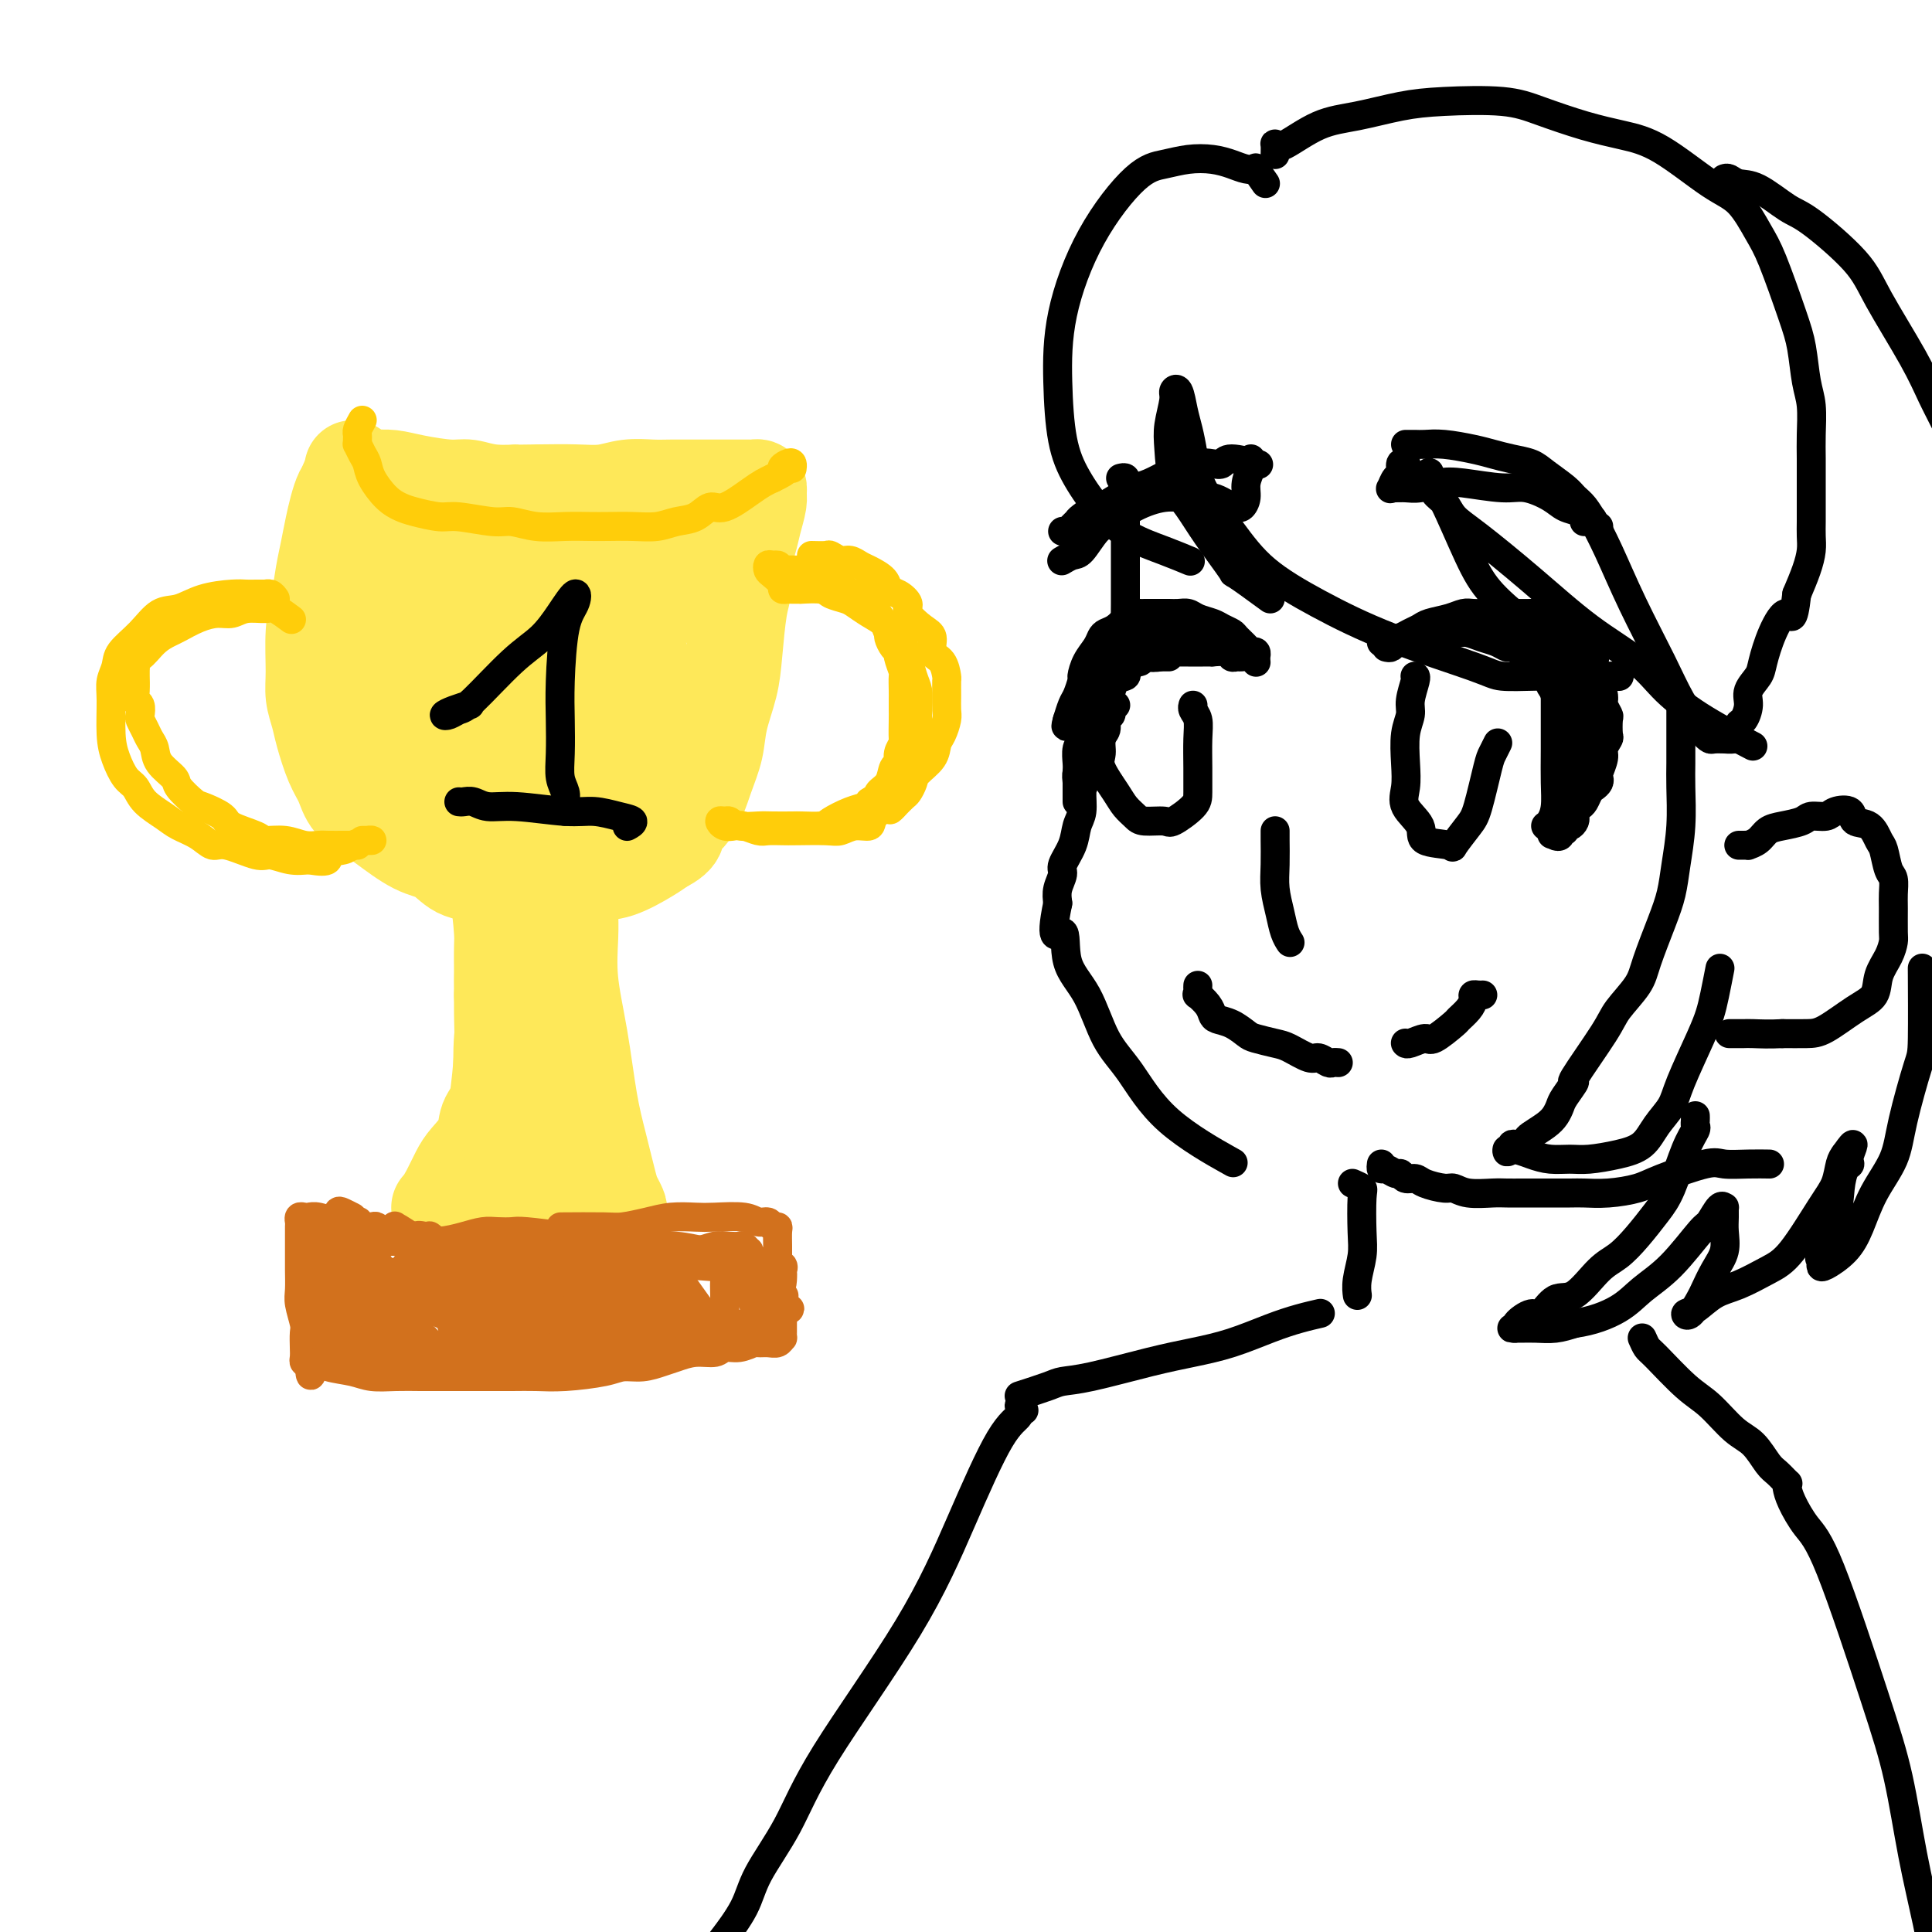 <svg viewBox='0 0 400 400' version='1.1' xmlns='http://www.w3.org/2000/svg' xmlns:xlink='http://www.w3.org/1999/xlink'><g fill='none' stroke='#000000' stroke-width='6' stroke-linecap='round' stroke-linejoin='round'><path d='M232,99c0.423,-0.105 0.845,-0.210 1,0c0.155,0.210 0.041,0.734 0,1c-0.041,0.266 -0.011,0.275 0,1c0.011,0.725 0.003,2.165 0,3c-0.003,0.835 -0.001,1.066 0,2c0.001,0.934 0.000,2.573 0,4c-0.000,1.427 -0.000,2.644 0,4c0.000,1.356 0.001,2.852 0,4c-0.001,1.148 -0.003,1.948 0,3c0.003,1.052 0.013,2.354 0,4c-0.013,1.646 -0.048,3.635 0,5c0.048,1.365 0.181,2.107 0,3c-0.181,0.893 -0.675,1.939 -1,3c-0.325,1.061 -0.481,2.139 -1,4c-0.519,1.861 -1.399,4.505 -2,6c-0.601,1.495 -0.921,1.841 -1,3c-0.079,1.159 0.085,3.133 0,4c-0.085,0.867 -0.418,0.629 -1,2c-0.582,1.371 -1.411,4.351 -2,6c-0.589,1.649 -0.936,1.969 -1,3c-0.064,1.031 0.156,2.775 0,4c-0.156,1.225 -0.686,1.931 -1,3c-0.314,1.069 -0.410,2.502 -1,4c-0.590,1.498 -1.674,3.061 -2,4c-0.326,0.939 0.104,1.253 0,2c-0.104,0.747 -0.744,1.928 -1,3c-0.256,1.072 -0.128,2.036 0,3'/><path d='M219,187c-1.948,9.429 0.182,6.001 1,6c0.818,-0.001 0.325,3.423 1,6c0.675,2.577 2.519,4.306 4,7c1.481,2.694 2.598,6.352 4,9c1.402,2.648 3.087,4.287 5,7c1.913,2.713 4.053,6.500 8,10c3.947,3.500 9.699,6.714 12,8c2.301,1.286 1.150,0.643 0,0'/><path d='M286,241c-0.060,0.455 -0.119,0.911 0,1c0.119,0.089 0.417,-0.187 1,0c0.583,0.187 1.453,0.837 2,1c0.547,0.163 0.773,-0.163 1,0c0.227,0.163 0.455,0.813 1,1c0.545,0.187 1.407,-0.090 2,0c0.593,0.090 0.918,0.546 2,1c1.082,0.454 2.922,0.906 4,1c1.078,0.094 1.395,-0.171 2,0c0.605,0.171 1.499,0.778 3,1c1.501,0.222 3.610,0.060 5,0c1.390,-0.060 2.060,-0.016 3,0c0.940,0.016 2.151,0.004 3,0c0.849,-0.004 1.337,-0.000 2,0c0.663,0.000 1.500,-0.002 3,0c1.500,0.002 3.663,0.010 5,0c1.337,-0.010 1.850,-0.038 3,0c1.150,0.038 2.939,0.144 5,0c2.061,-0.144 4.395,-0.536 6,-1c1.605,-0.464 2.480,-1.000 5,-2c2.520,-1.000 6.686,-2.464 9,-3c2.314,-0.536 2.775,-0.144 4,0c1.225,0.144 3.214,0.039 5,0c1.786,-0.039 3.367,-0.011 4,0c0.633,0.011 0.316,0.006 0,0'/><path d='M264,172c0.002,0.429 0.003,0.859 0,1c-0.003,0.141 -0.012,-0.005 0,1c0.012,1.005 0.045,3.163 0,5c-0.045,1.837 -0.170,3.354 0,5c0.170,1.646 0.633,3.421 1,5c0.367,1.579 0.637,2.964 1,4c0.363,1.036 0.818,1.725 1,2c0.182,0.275 0.091,0.138 0,0'/><path d='M287,134c0.351,0.089 0.702,0.179 1,0c0.298,-0.179 0.544,-0.626 1,-1c0.456,-0.374 1.122,-0.675 2,-1c0.878,-0.325 1.966,-0.676 3,-1c1.034,-0.324 2.013,-0.623 3,-1c0.987,-0.377 1.983,-0.834 3,-1c1.017,-0.166 2.054,-0.041 3,0c0.946,0.041 1.801,-0.001 3,0c1.199,0.001 2.744,0.045 4,0c1.256,-0.045 2.224,-0.178 3,0c0.776,0.178 1.360,0.666 2,1c0.640,0.334 1.334,0.515 2,1c0.666,0.485 1.303,1.275 2,2c0.697,0.725 1.455,1.385 2,2c0.545,0.615 0.878,1.184 1,2c0.122,0.816 0.033,1.877 0,3c-0.033,1.123 -0.012,2.307 0,5c0.012,2.693 0.014,6.893 0,10c-0.014,3.107 -0.042,5.120 0,7c0.042,1.880 0.156,3.628 0,5c-0.156,1.372 -0.580,2.369 -1,3c-0.420,0.631 -0.834,0.894 -1,1c-0.166,0.106 -0.083,0.053 0,0'/><path d='M286,133c0.130,0.089 0.260,0.179 1,0c0.740,-0.179 2.092,-0.625 3,-1c0.908,-0.375 1.374,-0.679 2,-1c0.626,-0.321 1.413,-0.660 2,-1c0.587,-0.340 0.974,-0.679 2,-1c1.026,-0.321 2.691,-0.622 4,-1c1.309,-0.378 2.261,-0.833 3,-1c0.739,-0.167 1.266,-0.044 2,0c0.734,0.044 1.676,0.011 3,0c1.324,-0.011 3.030,-0.001 4,0c0.970,0.001 1.204,-0.007 2,0c0.796,0.007 2.154,0.030 3,0c0.846,-0.030 1.178,-0.111 2,0c0.822,0.111 2.132,0.415 3,1c0.868,0.585 1.293,1.452 2,2c0.707,0.548 1.695,0.776 2,1c0.305,0.224 -0.073,0.444 0,1c0.073,0.556 0.598,1.447 1,2c0.402,0.553 0.682,0.767 1,1c0.318,0.233 0.673,0.485 1,1c0.327,0.515 0.627,1.292 1,2c0.373,0.708 0.821,1.345 1,2c0.179,0.655 0.090,1.327 0,2'/><path d='M331,142c0.996,1.947 0.985,1.815 1,2c0.015,0.185 0.056,0.687 0,1c-0.056,0.313 -0.210,0.436 0,1c0.210,0.564 0.784,1.569 1,2c0.216,0.431 0.073,0.288 0,1c-0.073,0.712 -0.076,2.278 0,3c0.076,0.722 0.230,0.599 0,1c-0.230,0.401 -0.846,1.326 -1,2c-0.154,0.674 0.152,1.098 0,2c-0.152,0.902 -0.762,2.282 -1,3c-0.238,0.718 -0.105,0.773 0,1c0.105,0.227 0.183,0.624 0,1c-0.183,0.376 -0.627,0.731 -1,1c-0.373,0.269 -0.674,0.453 -1,1c-0.326,0.547 -0.675,1.456 -1,2c-0.325,0.544 -0.626,0.724 -1,1c-0.374,0.276 -0.822,0.647 -1,1c-0.178,0.353 -0.085,0.687 0,1c0.085,0.313 0.162,0.605 0,1c-0.162,0.395 -0.564,0.894 -1,1c-0.436,0.106 -0.905,-0.181 -1,0c-0.095,0.181 0.185,0.830 0,1c-0.185,0.170 -0.833,-0.140 -1,0c-0.167,0.140 0.147,0.730 0,1c-0.147,0.270 -0.756,0.220 -1,0c-0.244,-0.220 -0.122,-0.610 0,-1'/><path d='M322,172c-1.425,1.735 -0.488,0.071 0,-1c0.488,-1.071 0.526,-1.550 1,-2c0.474,-0.450 1.384,-0.873 2,-2c0.616,-1.127 0.938,-2.959 1,-4c0.062,-1.041 -0.137,-1.290 0,-2c0.137,-0.710 0.610,-1.881 1,-3c0.390,-1.119 0.697,-2.186 1,-3c0.303,-0.814 0.603,-1.374 1,-2c0.397,-0.626 0.891,-1.319 1,-2c0.109,-0.681 -0.167,-1.351 0,-2c0.167,-0.649 0.778,-1.276 1,-2c0.222,-0.724 0.056,-1.546 0,-2c-0.056,-0.454 -0.001,-0.541 0,-1c0.001,-0.459 -0.051,-1.289 0,-2c0.051,-0.711 0.206,-1.304 0,-2c-0.206,-0.696 -0.773,-1.496 -1,-2c-0.227,-0.504 -0.113,-0.712 0,-1c0.113,-0.288 0.227,-0.654 0,-1c-0.227,-0.346 -0.793,-0.671 -1,-1c-0.207,-0.329 -0.056,-0.662 0,-1c0.056,-0.338 0.015,-0.680 0,-1c-0.015,-0.320 -0.004,-0.616 0,-1c0.004,-0.384 0.001,-0.856 0,-1c-0.001,-0.144 -0.000,0.038 0,0c0.000,-0.038 0.000,-0.297 0,0c-0.000,0.297 -0.000,1.148 0,2'/><path d='M329,133c-0.261,-1.695 0.088,1.068 0,3c-0.088,1.932 -0.612,3.035 -1,5c-0.388,1.965 -0.640,4.794 -1,7c-0.360,2.206 -0.827,3.790 -1,5c-0.173,1.210 -0.050,2.045 0,3c0.050,0.955 0.028,2.030 0,3c-0.028,0.970 -0.063,1.835 0,2c0.063,0.165 0.224,-0.369 0,-1c-0.224,-0.631 -0.833,-1.359 -1,-2c-0.167,-0.641 0.109,-1.194 0,-2c-0.109,-0.806 -0.604,-1.865 -1,-3c-0.396,-1.135 -0.694,-2.346 -1,-4c-0.306,-1.654 -0.622,-3.750 -1,-5c-0.378,-1.250 -0.820,-1.656 -1,-2c-0.180,-0.344 -0.100,-0.628 0,-1c0.100,-0.372 0.219,-0.831 0,-1c-0.219,-0.169 -0.777,-0.048 -1,0c-0.223,0.048 -0.112,0.024 0,0'/><path d='M260,136c-0.026,0.117 -0.052,0.235 0,0c0.052,-0.235 0.184,-0.822 0,-1c-0.184,-0.178 -0.682,0.055 -1,0c-0.318,-0.055 -0.454,-0.396 -1,-1c-0.546,-0.604 -1.501,-1.471 -2,-2c-0.499,-0.529 -0.542,-0.720 -1,-1c-0.458,-0.280 -1.330,-0.649 -2,-1c-0.670,-0.351 -1.138,-0.682 -2,-1c-0.862,-0.318 -2.116,-0.621 -3,-1c-0.884,-0.379 -1.396,-0.834 -2,-1c-0.604,-0.166 -1.298,-0.044 -2,0c-0.702,0.044 -1.410,0.011 -2,0c-0.590,-0.011 -1.060,-0.001 -2,0c-0.940,0.001 -2.349,-0.007 -3,0c-0.651,0.007 -0.545,0.029 -1,0c-0.455,-0.029 -1.470,-0.111 -2,0c-0.530,0.111 -0.575,0.413 -1,1c-0.425,0.587 -1.231,1.458 -2,2c-0.769,0.542 -1.502,0.755 -2,1c-0.498,0.245 -0.759,0.522 -1,1c-0.241,0.478 -0.460,1.157 -1,2c-0.540,0.843 -1.401,1.848 -2,3c-0.599,1.152 -0.935,2.449 -1,3c-0.065,0.551 0.140,0.355 0,1c-0.140,0.645 -0.625,2.132 -1,3c-0.375,0.868 -0.639,1.118 -1,2c-0.361,0.882 -0.817,2.395 -1,3c-0.183,0.605 -0.091,0.303 0,0'/><path d='M221,149c-0.622,2.089 -0.178,1.311 0,1c0.178,-0.311 0.089,-0.156 0,0'/><path d='M229,138c-0.416,-0.077 -0.832,-0.154 -1,0c-0.168,0.154 -0.087,0.538 0,1c0.087,0.462 0.182,1.002 0,1c-0.182,-0.002 -0.641,-0.545 -1,0c-0.359,0.545 -0.618,2.179 -1,3c-0.382,0.821 -0.886,0.829 -1,1c-0.114,0.171 0.162,0.506 0,1c-0.162,0.494 -0.761,1.148 -1,2c-0.239,0.852 -0.117,1.904 0,3c0.117,1.096 0.227,2.238 0,3c-0.227,0.762 -0.793,1.146 -1,2c-0.207,0.854 -0.055,2.179 0,3c0.055,0.821 0.015,1.138 0,2c-0.015,0.862 -0.004,2.268 0,3c0.004,0.732 0.001,0.790 0,1c-0.001,0.210 -0.000,0.572 0,1c0.000,0.428 0.000,0.923 0,1c-0.000,0.077 -0.000,-0.264 0,-1c0.000,-0.736 0.000,-1.868 0,-3'/><path d='M223,162c-0.061,-0.990 -0.215,-1.465 0,-2c0.215,-0.535 0.799,-1.132 1,-2c0.201,-0.868 0.018,-2.009 0,-3c-0.018,-0.991 0.130,-1.831 1,-3c0.870,-1.169 2.461,-2.666 3,-4c0.539,-1.334 0.025,-2.504 0,-3c-0.025,-0.496 0.437,-0.319 1,-1c0.563,-0.681 1.226,-2.220 2,-3c0.774,-0.780 1.661,-0.802 2,-1c0.339,-0.198 0.132,-0.574 0,-1c-0.132,-0.426 -0.190,-0.902 0,-1c0.190,-0.098 0.628,0.184 1,0c0.372,-0.184 0.680,-0.833 1,-1c0.320,-0.167 0.654,0.148 1,0c0.346,-0.148 0.706,-0.758 1,-1c0.294,-0.242 0.522,-0.116 1,0c0.478,0.116 1.206,0.224 2,0c0.794,-0.224 1.656,-0.778 2,-1c0.344,-0.222 0.172,-0.111 0,0'/><path d='M242,136c-2.120,0.001 -4.241,0.001 -5,0c-0.759,-0.001 -0.158,-0.004 0,0c0.158,0.004 -0.127,0.015 0,0c0.127,-0.015 0.668,-0.057 1,0c0.332,0.057 0.456,0.211 1,0c0.544,-0.211 1.506,-0.789 2,-1c0.494,-0.211 0.518,-0.057 1,0c0.482,0.057 1.423,0.015 2,0c0.577,-0.015 0.790,-0.004 1,0c0.210,0.004 0.418,0.001 1,0c0.582,-0.001 1.540,-0.001 2,0c0.460,0.001 0.424,0.004 1,0c0.576,-0.004 1.765,-0.015 2,0c0.235,0.015 -0.485,0.057 0,0c0.485,-0.057 2.175,-0.212 3,0c0.825,0.212 0.785,0.793 1,1c0.215,0.207 0.685,0.042 1,0c0.315,-0.042 0.476,0.040 1,0c0.524,-0.040 1.410,-0.203 2,0c0.590,0.203 0.883,0.772 1,1c0.117,0.228 0.059,0.114 0,0'/><path d='M232,131c1.192,0.000 2.383,0.000 3,0c0.617,-0.000 0.658,-0.001 1,0c0.342,0.001 0.983,0.003 2,0c1.017,-0.003 2.408,-0.012 4,0c1.592,0.012 3.383,0.045 5,0c1.617,-0.045 3.060,-0.170 4,0c0.940,0.170 1.376,0.633 2,1c0.624,0.367 1.437,0.637 2,1c0.563,0.363 0.875,0.818 1,1c0.125,0.182 0.062,0.091 0,0'/><path d='M295,131c-0.065,0.000 -0.131,0.000 0,0c0.131,-0.000 0.457,-0.001 1,0c0.543,0.001 1.303,0.003 2,0c0.697,-0.003 1.331,-0.012 2,0c0.669,0.012 1.373,0.046 2,0c0.627,-0.046 1.175,-0.171 2,0c0.825,0.171 1.926,0.637 3,1c1.074,0.363 2.122,0.622 3,1c0.878,0.378 1.586,0.875 2,1c0.414,0.125 0.534,-0.123 1,0c0.466,0.123 1.276,0.615 2,1c0.724,0.385 1.360,0.663 2,1c0.640,0.337 1.283,0.733 2,1c0.717,0.267 1.506,0.404 2,1c0.494,0.596 0.692,1.652 1,2c0.308,0.348 0.728,-0.013 1,0c0.272,0.013 0.398,0.400 1,1c0.602,0.600 1.679,1.415 2,2c0.321,0.585 -0.114,0.941 0,1c0.114,0.059 0.776,-0.180 1,0c0.224,0.180 0.008,0.780 0,1c-0.008,0.220 0.190,0.059 0,0c-0.190,-0.059 -0.769,-0.017 -1,0c-0.231,0.017 -0.116,0.008 0,0'/><path d='M291,96c-0.032,-0.015 -0.064,-0.031 0,0c0.064,0.031 0.224,0.107 0,0c-0.224,-0.107 -0.831,-0.397 -1,0c-0.169,0.397 0.101,1.479 0,2c-0.101,0.521 -0.572,0.479 -1,1c-0.428,0.521 -0.814,1.605 -1,2c-0.186,0.395 -0.171,0.102 0,0c0.171,-0.102 0.499,-0.014 1,0c0.501,0.014 1.176,-0.044 2,0c0.824,0.044 1.797,0.192 3,0c1.203,-0.192 2.636,-0.725 4,-1c1.364,-0.275 2.657,-0.291 5,0c2.343,0.291 5.734,0.890 8,1c2.266,0.110 3.406,-0.269 5,0c1.594,0.269 3.643,1.186 5,2c1.357,0.814 2.024,1.525 3,2c0.976,0.475 2.262,0.715 3,1c0.738,0.285 0.930,0.615 1,1c0.070,0.385 0.020,0.824 0,1c-0.020,0.176 -0.010,0.088 0,0'/><path d='M291,92c0.349,0.002 0.698,0.003 1,0c0.302,-0.003 0.559,-0.012 1,0c0.441,0.012 1.068,0.045 2,0c0.932,-0.045 2.168,-0.167 4,0c1.832,0.167 4.260,0.624 6,1c1.740,0.376 2.791,0.671 4,1c1.209,0.329 2.575,0.693 4,1c1.425,0.307 2.909,0.556 4,1c1.091,0.444 1.787,1.082 3,2c1.213,0.918 2.942,2.116 4,3c1.058,0.884 1.447,1.452 2,2c0.553,0.548 1.272,1.075 2,2c0.728,0.925 1.465,2.249 2,3c0.535,0.751 0.867,0.929 1,1c0.133,0.071 0.066,0.036 0,0'/><path d='M259,95c-0.032,0.380 -0.064,0.761 0,1c0.064,0.239 0.224,0.337 0,1c-0.224,0.663 -0.831,1.893 -1,3c-0.169,1.107 0.101,2.093 0,3c-0.101,0.907 -0.574,1.736 -1,2c-0.426,0.264 -0.804,-0.036 -1,0c-0.196,0.036 -0.211,0.407 -1,0c-0.789,-0.407 -2.354,-1.591 -4,-2c-1.646,-0.409 -3.374,-0.043 -5,0c-1.626,0.043 -3.149,-0.237 -5,0c-1.851,0.237 -4.028,0.991 -6,2c-1.972,1.009 -3.737,2.274 -5,3c-1.263,0.726 -2.024,0.913 -3,2c-0.976,1.087 -2.169,3.075 -3,4c-0.831,0.925 -1.301,0.788 -2,1c-0.699,0.212 -1.628,0.775 -2,1c-0.372,0.225 -0.186,0.113 0,0'/><path d='M220,110c0.338,0.086 0.677,0.172 1,0c0.323,-0.172 0.632,-0.604 1,-1c0.368,-0.396 0.796,-0.758 1,-1c0.204,-0.242 0.186,-0.366 1,-1c0.814,-0.634 2.461,-1.780 3,-2c0.539,-0.220 -0.030,0.485 1,0c1.030,-0.485 3.661,-2.162 5,-3c1.339,-0.838 1.388,-0.838 2,-1c0.612,-0.162 1.789,-0.487 3,-1c1.211,-0.513 2.457,-1.214 4,-2c1.543,-0.786 3.385,-1.657 5,-2c1.615,-0.343 3.005,-0.158 4,0c0.995,0.158 1.597,0.290 2,0c0.403,-0.290 0.609,-1.001 2,-1c1.391,0.001 3.969,0.715 5,1c1.031,0.285 0.516,0.143 0,0'/><path d='M248,204c-0.014,0.297 -0.029,0.594 0,1c0.029,0.406 0.100,0.921 0,1c-0.100,0.079 -0.372,-0.278 0,0c0.372,0.278 1.388,1.192 2,2c0.612,0.808 0.819,1.512 1,2c0.181,0.488 0.335,0.761 1,1c0.665,0.239 1.842,0.444 3,1c1.158,0.556 2.296,1.463 3,2c0.704,0.537 0.975,0.703 2,1c1.025,0.297 2.803,0.724 4,1c1.197,0.276 1.812,0.400 3,1c1.188,0.600 2.949,1.678 4,2c1.051,0.322 1.392,-0.110 2,0c0.608,0.110 1.483,0.761 2,1c0.517,0.239 0.675,0.064 1,0c0.325,-0.064 0.818,-0.017 1,0c0.182,0.017 0.052,0.005 0,0c-0.052,-0.005 -0.026,-0.002 0,0'/><path d='M291,216c-0.030,-0.037 -0.060,-0.073 0,0c0.060,0.073 0.211,0.256 1,0c0.789,-0.256 2.218,-0.950 3,-1c0.782,-0.050 0.917,0.544 2,0c1.083,-0.544 3.112,-2.227 4,-3c0.888,-0.773 0.633,-0.638 1,-1c0.367,-0.362 1.356,-1.221 2,-2c0.644,-0.779 0.943,-1.477 1,-2c0.057,-0.523 -0.129,-0.872 0,-1c0.129,-0.128 0.573,-0.034 1,0c0.427,0.034 0.836,0.010 1,0c0.164,-0.010 0.082,-0.005 0,0'/><path d='M262,38c-0.888,-1.262 -1.776,-2.524 -2,-3c-0.224,-0.476 0.216,-0.167 0,0c-0.216,0.167 -1.088,0.191 -2,0c-0.912,-0.191 -1.863,-0.599 -3,-1c-1.137,-0.401 -2.459,-0.797 -4,-1c-1.541,-0.203 -3.303,-0.213 -5,0c-1.697,0.213 -3.331,0.648 -5,1c-1.669,0.352 -3.374,0.619 -6,3c-2.626,2.381 -6.174,6.875 -9,12c-2.826,5.125 -4.929,10.880 -6,16c-1.071,5.120 -1.111,9.605 -1,14c0.111,4.395 0.373,8.700 1,12c0.627,3.300 1.619,5.596 3,8c1.381,2.404 3.152,4.918 5,7c1.848,2.082 3.774,3.733 6,5c2.226,1.267 4.753,2.149 7,3c2.247,0.851 4.213,1.672 5,2c0.787,0.328 0.393,0.164 0,0'/><path d='M263,124c-2.970,-2.171 -5.941,-4.342 -7,-5c-1.059,-0.658 -0.207,0.197 -1,-1c-0.793,-1.197 -3.233,-4.447 -5,-7c-1.767,-2.553 -2.862,-4.410 -4,-6c-1.138,-1.590 -2.320,-2.912 -3,-5c-0.680,-2.088 -0.859,-4.941 -1,-7c-0.141,-2.059 -0.245,-3.324 0,-5c0.245,-1.676 0.839,-3.762 1,-5c0.161,-1.238 -0.112,-1.628 0,-2c0.112,-0.372 0.607,-0.725 1,0c0.393,0.725 0.683,2.530 1,4c0.317,1.470 0.660,2.607 1,4c0.340,1.393 0.678,3.042 1,5c0.322,1.958 0.627,4.227 2,7c1.373,2.773 3.814,6.052 6,9c2.186,2.948 4.119,5.564 7,8c2.881,2.436 6.712,4.691 11,7c4.288,2.309 9.033,4.671 15,7c5.967,2.329 13.157,4.624 17,6c3.843,1.376 4.338,1.833 6,2c1.662,0.167 4.492,0.045 7,0c2.508,-0.045 4.694,-0.012 7,0c2.306,0.012 4.731,0.003 6,0c1.269,-0.003 1.380,-0.001 2,0c0.620,0.001 1.749,0.000 2,0c0.251,-0.000 -0.374,-0.000 -1,0'/><path d='M334,140c3.172,0.032 -0.398,0.110 -2,0c-1.602,-0.110 -1.235,-0.410 -2,-1c-0.765,-0.590 -2.663,-1.472 -5,-3c-2.337,-1.528 -5.112,-3.702 -8,-6c-2.888,-2.298 -5.888,-4.718 -8,-7c-2.112,-2.282 -3.337,-4.424 -5,-8c-1.663,-3.576 -3.764,-8.584 -5,-11c-1.236,-2.416 -1.607,-2.240 -2,-3c-0.393,-0.760 -0.808,-2.457 -1,-3c-0.192,-0.543 -0.160,0.069 0,1c0.160,0.931 0.449,2.180 1,3c0.551,0.820 1.364,1.211 2,2c0.636,0.789 1.096,1.977 2,3c0.904,1.023 2.252,1.882 5,4c2.748,2.118 6.897,5.496 11,9c4.103,3.504 8.158,7.136 12,10c3.842,2.864 7.469,4.961 10,7c2.531,2.039 3.967,4.021 6,6c2.033,1.979 4.663,3.956 8,6c3.337,2.044 7.382,4.155 9,5c1.618,0.845 0.809,0.422 0,0'/><path d='M264,32c0.017,-0.816 0.034,-1.632 0,-2c-0.034,-0.368 -0.118,-0.287 0,0c0.118,0.287 0.440,0.781 2,0c1.560,-0.781 4.359,-2.838 7,-4c2.641,-1.162 5.126,-1.431 8,-2c2.874,-0.569 6.139,-1.439 9,-2c2.861,-0.561 5.319,-0.813 9,-1c3.681,-0.187 8.583,-0.308 12,0c3.417,0.308 5.347,1.045 8,2c2.653,0.955 6.029,2.129 9,3c2.971,0.871 5.537,1.440 8,2c2.463,0.560 4.822,1.112 8,3c3.178,1.888 7.177,5.113 10,7c2.823,1.887 4.472,2.438 6,4c1.528,1.562 2.934,4.136 4,6c1.066,1.864 1.792,3.017 3,6c1.208,2.983 2.898,7.795 4,11c1.102,3.205 1.616,4.802 2,7c0.384,2.198 0.639,4.997 1,7c0.361,2.003 0.829,3.211 1,5c0.171,1.789 0.046,4.159 0,6c-0.046,1.841 -0.012,3.154 0,5c0.012,1.846 0.004,4.226 0,6c-0.004,1.774 -0.003,2.942 0,4c0.003,1.058 0.009,2.007 0,3c-0.009,0.993 -0.033,2.029 0,3c0.033,0.971 0.124,1.877 0,3c-0.124,1.123 -0.464,2.464 -1,4c-0.536,1.536 -1.268,3.268 -2,5'/><path d='M372,123c-0.766,6.784 -1.180,4.243 -2,4c-0.820,-0.243 -2.047,1.810 -3,4c-0.953,2.190 -1.631,4.517 -2,6c-0.369,1.483 -0.428,2.123 -1,3c-0.572,0.877 -1.655,1.993 -2,3c-0.345,1.007 0.050,1.906 0,3c-0.050,1.094 -0.543,2.384 -1,3c-0.457,0.616 -0.877,0.557 -1,1c-0.123,0.443 0.051,1.386 0,2c-0.051,0.614 -0.328,0.897 -1,1c-0.672,0.103 -1.739,0.025 -2,0c-0.261,-0.025 0.286,0.004 0,0c-0.286,-0.004 -1.403,-0.042 -2,0c-0.597,0.042 -0.672,0.165 -1,0c-0.328,-0.165 -0.909,-0.618 -2,-2c-1.091,-1.382 -2.692,-3.691 -4,-6c-1.308,-2.309 -2.323,-4.616 -4,-8c-1.677,-3.384 -4.017,-7.845 -6,-12c-1.983,-4.155 -3.611,-8.003 -5,-11c-1.389,-2.997 -2.540,-5.142 -3,-6c-0.460,-0.858 -0.230,-0.429 0,0'/><path d='M360,175c0.296,0.004 0.593,0.008 1,0c0.407,-0.008 0.926,-0.030 1,0c0.074,0.030 -0.296,0.110 0,0c0.296,-0.110 1.257,-0.412 2,-1c0.743,-0.588 1.267,-1.463 2,-2c0.733,-0.537 1.675,-0.736 3,-1c1.325,-0.264 3.031,-0.595 4,-1c0.969,-0.405 1.199,-0.886 2,-1c0.801,-0.114 2.172,0.138 3,0c0.828,-0.138 1.115,-0.668 2,-1c0.885,-0.332 2.370,-0.467 3,0c0.630,0.467 0.406,1.536 1,2c0.594,0.464 2.005,0.322 3,1c0.995,0.678 1.573,2.177 2,3c0.427,0.823 0.703,0.969 1,2c0.297,1.031 0.615,2.945 1,4c0.385,1.055 0.836,1.251 1,2c0.164,0.749 0.042,2.051 0,3c-0.042,0.949 -0.004,1.544 0,3c0.004,1.456 -0.024,3.772 0,5c0.024,1.228 0.102,1.366 0,2c-0.102,0.634 -0.383,1.763 -1,3c-0.617,1.237 -1.570,2.580 -2,4c-0.430,1.420 -0.336,2.916 -1,4c-0.664,1.084 -2.085,1.754 -4,3c-1.915,1.246 -4.323,3.066 -6,4c-1.677,0.934 -2.622,0.981 -4,1c-1.378,0.019 -3.189,0.009 -5,0'/><path d='M369,214c-2.658,0.155 -4.803,0.041 -6,0c-1.197,-0.041 -1.444,-0.011 -2,0c-0.556,0.011 -1.419,0.003 -2,0c-0.581,-0.003 -0.880,-0.001 -1,0c-0.120,0.001 -0.060,0.000 0,0'/><path d='M348,147c0.000,2.517 0.001,5.034 0,6c-0.001,0.966 -0.003,0.382 0,1c0.003,0.618 0.012,2.439 0,4c-0.012,1.561 -0.047,2.861 0,5c0.047,2.139 0.174,5.118 0,8c-0.174,2.882 -0.649,5.669 -1,8c-0.351,2.331 -0.577,4.206 -1,6c-0.423,1.794 -1.043,3.506 -2,6c-0.957,2.494 -2.251,5.770 -3,8c-0.749,2.230 -0.951,3.414 -2,5c-1.049,1.586 -2.943,3.573 -4,5c-1.057,1.427 -1.277,2.293 -3,5c-1.723,2.707 -4.947,7.253 -6,9c-1.053,1.747 0.067,0.694 0,1c-0.067,0.306 -1.321,1.969 -2,3c-0.679,1.031 -0.784,1.428 -1,2c-0.216,0.572 -0.544,1.320 -1,2c-0.456,0.680 -1.039,1.293 -2,2c-0.961,0.707 -2.300,1.509 -3,2c-0.700,0.491 -0.761,0.671 -1,1c-0.239,0.329 -0.657,0.806 -1,1c-0.343,0.194 -0.611,0.104 -1,0c-0.389,-0.104 -0.898,-0.224 -1,0c-0.102,0.224 0.203,0.791 0,1c-0.203,0.209 -0.915,0.060 -1,0c-0.085,-0.060 0.458,-0.030 1,0'/><path d='M313,238c-1.584,1.039 -1.045,0.135 0,0c1.045,-0.135 2.596,0.497 4,1c1.404,0.503 2.662,0.877 4,1c1.338,0.123 2.756,-0.003 4,0c1.244,0.003 2.316,0.136 4,0c1.684,-0.136 3.982,-0.541 6,-1c2.018,-0.459 3.755,-0.972 5,-2c1.245,-1.028 1.997,-2.571 3,-4c1.003,-1.429 2.257,-2.743 3,-4c0.743,-1.257 0.973,-2.457 2,-5c1.027,-2.543 2.850,-6.430 4,-9c1.150,-2.570 1.628,-3.823 2,-5c0.372,-1.177 0.639,-2.278 1,-4c0.361,-1.722 0.818,-4.063 1,-5c0.182,-0.937 0.091,-0.468 0,0'/><path d='M351,231c0.011,0.322 0.022,0.645 0,1c-0.022,0.355 -0.077,0.743 0,1c0.077,0.257 0.286,0.382 0,1c-0.286,0.618 -1.066,1.730 -2,4c-0.934,2.270 -2.023,5.697 -3,8c-0.977,2.303 -1.843,3.483 -3,5c-1.157,1.517 -2.606,3.370 -4,5c-1.394,1.630 -2.734,3.037 -4,4c-1.266,0.963 -2.459,1.482 -4,3c-1.541,1.518 -3.430,4.035 -5,5c-1.570,0.965 -2.822,0.378 -4,1c-1.178,0.622 -2.282,2.454 -3,3c-0.718,0.546 -1.051,-0.193 -2,0c-0.949,0.193 -2.516,1.320 -3,2c-0.484,0.680 0.113,0.914 0,1c-0.113,0.086 -0.936,0.024 -1,0c-0.064,-0.024 0.632,-0.009 1,0c0.368,0.009 0.408,0.013 1,0c0.592,-0.013 1.736,-0.042 3,0c1.264,0.042 2.647,0.155 4,0c1.353,-0.155 2.677,-0.577 4,-1'/><path d='M326,274c3.665,-0.489 6.826,-1.711 9,-3c2.174,-1.289 3.360,-2.644 5,-4c1.640,-1.356 3.736,-2.713 6,-5c2.264,-2.287 4.698,-5.504 6,-7c1.302,-1.496 1.473,-1.271 2,-2c0.527,-0.729 1.409,-2.412 2,-3c0.591,-0.588 0.892,-0.083 1,0c0.108,0.083 0.023,-0.257 0,0c-0.023,0.257 0.015,1.112 0,2c-0.015,0.888 -0.083,1.808 0,3c0.083,1.192 0.317,2.656 0,4c-0.317,1.344 -1.186,2.567 -2,4c-0.814,1.433 -1.573,3.077 -2,4c-0.427,0.923 -0.524,1.127 -1,2c-0.476,0.873 -1.333,2.415 -2,3c-0.667,0.585 -1.144,0.214 -1,0c0.144,-0.214 0.910,-0.271 2,-1c1.090,-0.729 2.504,-2.130 4,-3c1.496,-0.870 3.073,-1.207 5,-2c1.927,-0.793 4.204,-2.040 6,-3c1.796,-0.960 3.111,-1.633 5,-4c1.889,-2.367 4.352,-6.428 6,-9c1.648,-2.572 2.482,-3.654 3,-5c0.518,-1.346 0.719,-2.956 1,-4c0.281,-1.044 0.640,-1.522 1,-2'/><path d='M382,239c2.690,-3.830 1.414,-1.406 1,0c-0.414,1.406 0.036,1.795 0,2c-0.036,0.205 -0.556,0.226 -1,1c-0.444,0.774 -0.813,2.302 -1,4c-0.187,1.698 -0.193,3.567 -1,6c-0.807,2.433 -2.414,5.429 -3,7c-0.586,1.571 -0.152,1.718 0,2c0.152,0.282 0.020,0.700 0,1c-0.020,0.300 0.071,0.484 1,0c0.929,-0.484 2.695,-1.634 4,-3c1.305,-1.366 2.150,-2.947 3,-5c0.850,-2.053 1.706,-4.577 3,-7c1.294,-2.423 3.026,-4.746 4,-7c0.974,-2.254 1.189,-4.438 2,-8c0.811,-3.562 2.217,-8.501 3,-11c0.783,-2.499 0.941,-2.557 1,-6c0.059,-3.443 0.017,-10.269 0,-13c-0.017,-2.731 -0.008,-1.365 0,0'/><path d='M357,37c0.275,-0.113 0.550,-0.225 1,0c0.450,0.225 1.076,0.789 2,1c0.924,0.211 2.148,0.069 4,1c1.852,0.931 4.333,2.935 6,4c1.667,1.065 2.519,1.190 5,3c2.481,1.810 6.592,5.306 9,8c2.408,2.694 3.112,4.586 5,8c1.888,3.414 4.958,8.352 7,12c2.042,3.648 3.055,6.008 4,8c0.945,1.992 1.820,3.616 3,6c1.180,2.384 2.664,5.526 4,8c1.336,2.474 2.525,4.278 3,5c0.475,0.722 0.238,0.361 0,0'/><path d='M280,245c0.843,0.377 1.686,0.754 2,1c0.314,0.246 0.098,0.361 0,2c-0.098,1.639 -0.079,4.803 0,7c0.079,2.197 0.217,3.426 0,5c-0.217,1.574 -0.790,3.494 -1,5c-0.210,1.506 -0.056,2.600 0,3c0.056,0.400 0.015,0.108 0,0c-0.015,-0.108 -0.004,-0.031 0,0c0.004,0.031 0.002,0.015 0,0'/><path d='M211,289c2.297,-0.742 4.593,-1.483 6,-2c1.407,-0.517 1.924,-0.809 3,-1c1.076,-0.191 2.712,-0.281 6,-1c3.288,-0.719 8.227,-2.066 12,-3c3.773,-0.934 6.381,-1.455 9,-2c2.619,-0.545 5.249,-1.113 8,-2c2.751,-0.887 5.624,-2.093 8,-3c2.376,-0.907 4.255,-1.513 6,-2c1.745,-0.487 3.356,-0.853 4,-1c0.644,-0.147 0.322,-0.073 0,0'/><path d='M212,292c-0.494,-0.601 -0.988,-1.202 -1,-1c-0.012,0.202 0.458,1.206 0,2c-0.458,0.794 -1.845,1.376 -4,5c-2.155,3.624 -5.078,10.288 -8,17c-2.922,6.712 -5.844,13.472 -11,22c-5.156,8.528 -12.545,18.826 -17,26c-4.455,7.174 -5.975,11.226 -8,15c-2.025,3.774 -4.553,7.269 -6,10c-1.447,2.731 -1.813,4.697 -3,7c-1.187,2.303 -3.196,4.944 -4,6c-0.804,1.056 -0.402,0.528 0,0'/><path d='M340,277c0.347,0.778 0.693,1.556 1,2c0.307,0.444 0.574,0.554 2,2c1.426,1.446 4.010,4.229 6,6c1.990,1.771 3.386,2.529 5,4c1.614,1.471 3.445,3.656 5,5c1.555,1.344 2.833,1.848 4,3c1.167,1.152 2.221,2.952 3,4c0.779,1.048 1.282,1.346 2,2c0.718,0.654 1.651,1.666 2,2c0.349,0.334 0.115,-0.008 0,0c-0.115,0.008 -0.110,0.366 0,1c0.110,0.634 0.326,1.543 1,3c0.674,1.457 1.807,3.461 3,5c1.193,1.539 2.445,2.613 5,9c2.555,6.387 6.414,18.086 9,26c2.586,7.914 3.899,12.043 5,17c1.101,4.957 1.988,10.743 3,16c1.012,5.257 2.147,9.987 3,14c0.853,4.013 1.422,7.311 2,11c0.578,3.689 1.165,7.768 1,11c-0.165,3.232 -1.083,5.616 -2,8'/><path d='M400,428c-0.167,3.167 -0.083,1.583 0,0'/></g>
<g fill='none' stroke='#FEE859' stroke-width='20' stroke-linecap='round' stroke-linejoin='round'><path d='M73,97c0.012,0.336 0.025,0.673 0,1c-0.025,0.327 -0.087,0.645 0,1c0.087,0.355 0.321,0.746 0,1c-0.321,0.254 -1.199,0.370 -2,2c-0.801,1.630 -1.525,4.774 -2,7c-0.475,2.226 -0.701,3.533 -1,5c-0.299,1.467 -0.669,3.095 -1,5c-0.331,1.905 -0.621,4.088 -1,6c-0.379,1.912 -0.845,3.552 -1,6c-0.155,2.448 0.003,5.705 0,8c-0.003,2.295 -0.166,3.628 0,5c0.166,1.372 0.661,2.783 1,4c0.339,1.217 0.521,2.242 1,4c0.479,1.758 1.255,4.251 2,6c0.745,1.749 1.458,2.756 2,4c0.542,1.244 0.914,2.727 2,4c1.086,1.273 2.887,2.338 4,3c1.113,0.662 1.538,0.923 3,2c1.462,1.077 3.960,2.971 6,4c2.040,1.029 3.623,1.193 5,2c1.377,0.807 2.548,2.257 4,3c1.452,0.743 3.185,0.780 5,1c1.815,0.220 3.711,0.622 6,1c2.289,0.378 4.969,0.733 7,1c2.031,0.267 3.412,0.447 5,0c1.588,-0.447 3.385,-1.522 5,-2c1.615,-0.478 3.050,-0.359 5,-1c1.950,-0.641 4.414,-2.040 6,-3c1.586,-0.960 2.293,-1.480 3,-2'/><path d='M137,175c4.251,-2.054 2.878,-3.191 3,-4c0.122,-0.809 1.738,-1.292 3,-3c1.262,-1.708 2.169,-4.640 3,-7c0.831,-2.360 1.584,-4.147 2,-6c0.416,-1.853 0.494,-3.772 1,-6c0.506,-2.228 1.441,-4.767 2,-7c0.559,-2.233 0.741,-4.162 1,-7c0.259,-2.838 0.594,-6.586 1,-9c0.406,-2.414 0.883,-3.494 1,-5c0.117,-1.506 -0.127,-3.440 0,-5c0.127,-1.560 0.623,-2.748 1,-4c0.377,-1.252 0.634,-2.570 1,-4c0.366,-1.430 0.842,-2.972 1,-4c0.158,-1.028 -0.001,-1.544 0,-2c0.001,-0.456 0.162,-0.854 0,-1c-0.162,-0.146 -0.647,-0.039 -1,0c-0.353,0.039 -0.575,0.010 -1,0c-0.425,-0.010 -1.054,-0.003 -2,0c-0.946,0.003 -2.208,0.001 -3,0c-0.792,-0.001 -1.113,-0.001 -2,0c-0.887,0.001 -2.339,0.004 -4,0c-1.661,-0.004 -3.530,-0.015 -5,0c-1.470,0.015 -2.540,0.057 -4,0c-1.460,-0.057 -3.309,-0.211 -5,0c-1.691,0.211 -3.225,0.788 -5,1c-1.775,0.212 -3.793,0.061 -6,0c-2.207,-0.061 -4.604,-0.030 -7,0'/><path d='M112,102c-7.861,0.138 -5.015,-0.018 -5,0c0.015,0.018 -2.803,0.211 -5,0c-2.197,-0.211 -3.773,-0.827 -5,-1c-1.227,-0.173 -2.105,0.097 -4,0c-1.895,-0.097 -4.805,-0.562 -7,-1c-2.195,-0.438 -3.673,-0.850 -5,-1c-1.327,-0.150 -2.503,-0.038 -3,0c-0.497,0.038 -0.314,0.001 -1,0c-0.686,-0.001 -2.239,0.035 -3,0c-0.761,-0.035 -0.729,-0.141 -1,0c-0.271,0.141 -0.846,0.530 -1,1c-0.154,0.470 0.113,1.023 0,1c-0.113,-0.023 -0.607,-0.622 0,1c0.607,1.622 2.316,5.463 3,7c0.684,1.537 0.342,0.768 0,0'/><path d='M81,118c-1.576,-0.392 -3.153,-0.784 -4,-1c-0.847,-0.216 -0.965,-0.256 -1,0c-0.035,0.256 0.014,0.809 0,2c-0.014,1.191 -0.090,3.019 0,5c0.090,1.981 0.346,4.114 1,8c0.654,3.886 1.706,9.525 3,13c1.294,3.475 2.832,4.788 4,6c1.168,1.212 1.968,2.324 3,3c1.032,0.676 2.297,0.915 3,0c0.703,-0.915 0.842,-2.986 1,-5c0.158,-2.014 0.333,-3.972 0,-6c-0.333,-2.028 -1.175,-4.127 -2,-6c-0.825,-1.873 -1.633,-3.520 -3,-6c-1.367,-2.480 -3.293,-5.791 -5,-8c-1.707,-2.209 -3.193,-3.315 -4,-4c-0.807,-0.685 -0.933,-0.950 -1,-1c-0.067,-0.050 -0.073,0.114 0,1c0.073,0.886 0.227,2.492 3,8c2.773,5.508 8.167,14.917 11,20c2.833,5.083 3.105,5.841 4,7c0.895,1.159 2.413,2.718 4,4c1.587,1.282 3.243,2.287 5,3c1.757,0.713 3.614,1.133 5,0c1.386,-1.133 2.302,-3.820 3,-6c0.698,-2.180 1.177,-3.852 1,-6c-0.177,-2.148 -1.009,-4.771 -2,-7c-0.991,-2.229 -2.140,-4.066 -4,-7c-1.860,-2.934 -4.430,-6.967 -7,-11'/><path d='M99,124c-2.968,-4.672 -3.890,-3.851 -5,-4c-1.110,-0.149 -2.410,-1.269 -3,-2c-0.590,-0.731 -0.470,-1.075 0,2c0.470,3.075 1.289,9.569 3,15c1.711,5.431 4.314,9.799 6,13c1.686,3.201 2.455,5.236 4,7c1.545,1.764 3.866,3.257 6,5c2.134,1.743 4.081,3.736 7,5c2.919,1.264 6.811,1.800 9,1c2.189,-0.800 2.674,-2.934 3,-6c0.326,-3.066 0.494,-7.062 0,-11c-0.494,-3.938 -1.651,-7.817 -3,-11c-1.349,-3.183 -2.890,-5.668 -4,-8c-1.110,-2.332 -1.790,-4.511 -3,-6c-1.210,-1.489 -2.949,-2.290 -4,-3c-1.051,-0.710 -1.415,-1.330 -2,-1c-0.585,0.330 -1.393,1.611 -2,3c-0.607,1.389 -1.014,2.887 1,8c2.014,5.113 6.448,13.840 9,18c2.552,4.160 3.221,3.751 4,4c0.779,0.249 1.667,1.154 3,1c1.333,-0.154 3.110,-1.368 4,-3c0.890,-1.632 0.894,-3.683 1,-6c0.106,-2.317 0.315,-4.899 0,-7c-0.315,-2.101 -1.153,-3.719 -2,-5c-0.847,-1.281 -1.702,-2.224 -3,-3c-1.298,-0.776 -3.039,-1.383 -6,-2c-2.961,-0.617 -7.143,-1.243 -10,-2c-2.857,-0.757 -4.388,-1.645 -5,-2c-0.612,-0.355 -0.306,-0.178 0,0'/><path d='M100,123c3.042,0.000 6.085,0.000 7,0c0.915,-0.000 -0.296,-0.000 2,0c2.296,0.000 8.100,0.000 12,0c3.900,-0.000 5.896,-0.000 8,0c2.104,0.000 4.317,0.002 6,0c1.683,-0.002 2.835,-0.006 4,0c1.165,0.006 2.341,0.023 3,0c0.659,-0.023 0.800,-0.087 1,0c0.200,0.087 0.460,0.324 0,0c-0.460,-0.324 -1.639,-1.211 -3,-2c-1.361,-0.789 -2.905,-1.482 -4,-2c-1.095,-0.518 -1.741,-0.862 -2,-1c-0.259,-0.138 -0.129,-0.069 0,0'/><path d='M120,114c-2.992,-0.841 -5.984,-1.683 -7,-2c-1.016,-0.317 -0.057,-0.110 0,0c0.057,0.110 -0.790,0.122 -1,0c-0.210,-0.122 0.216,-0.379 1,0c0.784,0.379 1.927,1.393 4,2c2.073,0.607 5.078,0.806 8,1c2.922,0.194 5.763,0.383 9,1c3.237,0.617 6.870,1.661 9,2c2.130,0.339 2.757,-0.029 3,0c0.243,0.029 0.104,0.453 0,1c-0.104,0.547 -0.172,1.215 -2,2c-1.828,0.785 -5.416,1.687 -9,2c-3.584,0.313 -7.163,0.038 -11,0c-3.837,-0.038 -7.931,0.162 -11,0c-3.069,-0.162 -5.114,-0.685 -7,-1c-1.886,-0.315 -3.615,-0.422 -6,-1c-2.385,-0.578 -5.426,-1.626 -7,-2c-1.574,-0.374 -1.679,-0.073 -2,0c-0.321,0.073 -0.856,-0.082 -1,0c-0.144,0.082 0.105,0.400 0,1c-0.105,0.600 -0.564,1.480 1,4c1.564,2.520 5.152,6.678 7,9c1.848,2.322 1.957,2.806 2,3c0.043,0.194 0.022,0.097 0,0'/><path d='M85,153c0.685,0.621 1.371,1.242 2,2c0.629,0.758 1.202,1.653 2,2c0.798,0.347 1.822,0.144 4,1c2.178,0.856 5.509,2.769 7,4c1.491,1.231 1.140,1.780 1,2c-0.140,0.220 -0.070,0.110 0,0'/><path d='M113,162c-0.111,0.005 -0.222,0.009 0,0c0.222,-0.009 0.778,-0.033 1,0c0.222,0.033 0.112,0.123 0,1c-0.112,0.877 -0.225,2.542 0,4c0.225,1.458 0.790,2.708 1,4c0.210,1.292 0.067,2.626 0,4c-0.067,1.374 -0.056,2.787 0,4c0.056,1.213 0.158,2.224 0,4c-0.158,1.776 -0.575,4.316 -1,6c-0.425,1.684 -0.857,2.512 -1,4c-0.143,1.488 0.005,3.636 0,5c-0.005,1.364 -0.161,1.944 -1,4c-0.839,2.056 -2.362,5.589 -3,8c-0.638,2.411 -0.393,3.701 -1,5c-0.607,1.299 -2.067,2.606 -3,5c-0.933,2.394 -1.338,5.875 -2,8c-0.662,2.125 -1.581,2.894 -2,4c-0.419,1.106 -0.337,2.548 -1,4c-0.663,1.452 -2.071,2.915 -3,4c-0.929,1.085 -1.378,1.793 -2,3c-0.622,1.207 -1.418,2.912 -2,4c-0.582,1.088 -0.950,1.560 -1,2c-0.050,0.440 0.217,0.849 0,1c-0.217,0.151 -0.919,0.043 -1,0c-0.081,-0.043 0.460,-0.022 1,0'/><path d='M92,250c-3.062,8.051 -0.218,2.178 1,0c1.218,-2.178 0.809,-0.662 1,0c0.191,0.662 0.982,0.470 1,0c0.018,-0.470 -0.738,-1.216 0,-2c0.738,-0.784 2.971,-1.604 4,-3c1.029,-1.396 0.854,-3.368 1,-4c0.146,-0.632 0.614,0.078 1,-1c0.386,-1.078 0.692,-3.942 1,-6c0.308,-2.058 0.618,-3.308 1,-6c0.382,-2.692 0.835,-6.826 1,-10c0.165,-3.174 0.041,-5.389 0,-8c-0.041,-2.611 0.000,-5.620 0,-8c-0.000,-2.380 -0.043,-4.131 0,-6c0.043,-1.869 0.170,-3.855 0,-6c-0.170,-2.145 -0.638,-4.448 -1,-6c-0.362,-1.552 -0.619,-2.352 -1,-3c-0.381,-0.648 -0.888,-1.145 -1,-2c-0.112,-0.855 0.170,-2.069 0,-3c-0.170,-0.931 -0.793,-1.580 -1,-2c-0.207,-0.420 -0.000,-0.612 0,-1c0.000,-0.388 -0.207,-0.972 0,-1c0.207,-0.028 0.830,0.500 1,1c0.170,0.500 -0.112,0.971 0,2c0.112,1.029 0.618,2.615 1,4c0.382,1.385 0.638,2.567 1,5c0.362,2.433 0.828,6.117 1,9c0.172,2.883 0.049,4.967 0,7c-0.049,2.033 -0.025,4.017 0,6'/><path d='M104,206c0.633,6.574 0.216,6.509 0,9c-0.216,2.491 -0.229,7.536 0,11c0.229,3.464 0.701,5.345 1,7c0.299,1.655 0.427,3.084 1,4c0.573,0.916 1.592,1.320 2,2c0.408,0.680 0.204,1.637 1,3c0.796,1.363 2.592,3.132 4,4c1.408,0.868 2.430,0.835 3,1c0.570,0.165 0.689,0.529 1,1c0.311,0.471 0.815,1.050 1,1c0.185,-0.050 0.053,-0.729 0,-1c-0.053,-0.271 -0.026,-0.136 0,0'/><path d='M95,250c1.068,0.309 2.136,0.619 3,1c0.864,0.381 1.525,0.834 2,1c0.475,0.166 0.763,0.044 2,0c1.237,-0.044 3.422,-0.011 5,0c1.578,0.011 2.549,-0.001 4,0c1.451,0.001 3.383,0.014 5,0c1.617,-0.014 2.920,-0.056 4,0c1.080,0.056 1.936,0.209 3,0c1.064,-0.209 2.334,-0.780 3,-1c0.666,-0.220 0.726,-0.088 1,0c0.274,0.088 0.761,0.133 1,0c0.239,-0.133 0.230,-0.444 0,-1c-0.230,-0.556 -0.680,-1.357 -1,-2c-0.320,-0.643 -0.510,-1.126 -1,-3c-0.490,-1.874 -1.280,-5.137 -2,-8c-0.720,-2.863 -1.370,-5.326 -2,-9c-0.630,-3.674 -1.241,-8.560 -2,-13c-0.759,-4.440 -1.668,-8.433 -2,-12c-0.332,-3.567 -0.089,-6.707 0,-9c0.089,-2.293 0.024,-3.738 0,-5c-0.024,-1.262 -0.006,-2.340 0,-3c0.006,-0.660 0.002,-0.903 0,-1c-0.002,-0.097 -0.001,-0.049 0,0'/></g>
<g fill='none' stroke='#D2711D' stroke-width='6' stroke-linecap='round' stroke-linejoin='round'><path d='M80,255c-0.327,0.111 -0.653,0.222 -1,0c-0.347,-0.222 -0.714,-0.776 -1,-1c-0.286,-0.224 -0.493,-0.116 -1,0c-0.507,0.116 -1.316,0.241 -2,0c-0.684,-0.241 -1.244,-0.849 -2,-1c-0.756,-0.151 -1.709,0.155 -3,0c-1.291,-0.155 -2.920,-0.770 -4,-1c-1.080,-0.230 -1.610,-0.074 -2,0c-0.390,0.074 -0.640,0.067 -1,0c-0.360,-0.067 -0.828,-0.195 -1,0c-0.172,0.195 -0.046,0.711 0,1c0.046,0.289 0.013,0.349 0,1c-0.013,0.651 -0.004,1.891 0,3c0.004,1.109 0.005,2.087 0,3c-0.005,0.913 -0.015,1.763 0,3c0.015,1.237 0.057,2.863 0,4c-0.057,1.137 -0.211,1.786 0,3c0.211,1.214 0.788,2.995 1,4c0.212,1.005 0.060,1.236 0,2c-0.060,0.764 -0.026,2.060 0,3c0.026,0.940 0.046,1.522 0,2c-0.046,0.478 -0.156,0.851 0,1c0.156,0.149 0.578,0.075 1,0'/><path d='M64,282c0.268,4.879 0.436,2.078 1,1c0.564,-1.078 1.522,-0.432 3,0c1.478,0.432 3.476,0.652 5,1c1.524,0.348 2.573,0.825 4,1c1.427,0.175 3.231,0.047 5,0c1.769,-0.047 3.504,-0.013 5,0c1.496,0.013 2.752,0.004 5,0c2.248,-0.004 5.487,-0.004 8,0c2.513,0.004 4.300,0.011 6,0c1.700,-0.011 3.315,-0.041 5,0c1.685,0.041 3.441,0.151 6,0c2.559,-0.151 5.920,-0.565 8,-1c2.080,-0.435 2.880,-0.891 4,-1c1.120,-0.109 2.559,0.130 4,0c1.441,-0.130 2.885,-0.627 4,-1c1.115,-0.373 1.901,-0.621 3,-1c1.099,-0.379 2.512,-0.890 4,-1c1.488,-0.110 3.052,0.181 4,0c0.948,-0.181 1.279,-0.833 2,-1c0.721,-0.167 1.832,0.153 3,0c1.168,-0.153 2.394,-0.777 3,-1c0.606,-0.223 0.593,-0.045 1,0c0.407,0.045 1.233,-0.045 2,0c0.767,0.045 1.473,0.223 2,0c0.527,-0.223 0.873,-0.847 1,-1c0.127,-0.153 0.034,0.163 0,0c-0.034,-0.163 -0.009,-0.807 0,-1c0.009,-0.193 0.002,0.063 0,0c-0.002,-0.063 -0.001,-0.447 0,-1c0.001,-0.553 0.000,-1.277 0,-2'/><path d='M162,273c0.525,-1.099 0.337,-1.347 0,-2c-0.337,-0.653 -0.823,-1.712 -1,-3c-0.177,-1.288 -0.047,-2.804 0,-4c0.047,-1.196 0.009,-2.071 0,-3c-0.009,-0.929 0.009,-1.913 0,-3c-0.009,-1.087 -0.047,-2.276 0,-3c0.047,-0.724 0.178,-0.982 0,-1c-0.178,-0.018 -0.666,0.205 -1,0c-0.334,-0.205 -0.513,-0.839 -1,-1c-0.487,-0.161 -1.280,0.152 -2,0c-0.720,-0.152 -1.366,-0.770 -3,-1c-1.634,-0.230 -4.255,-0.072 -6,0c-1.745,0.072 -2.615,0.058 -4,0c-1.385,-0.058 -3.287,-0.159 -5,0c-1.713,0.159 -3.238,0.579 -5,1c-1.762,0.421 -3.761,0.845 -5,1c-1.239,0.155 -1.718,0.042 -4,0c-2.282,-0.042 -6.366,-0.012 -8,0c-1.634,0.012 -0.817,0.006 0,0'/><path d='M68,266c-1.265,-1.715 -2.529,-3.429 -3,-4c-0.471,-0.571 -0.148,0.002 0,1c0.148,0.998 0.120,2.420 0,4c-0.120,1.580 -0.334,3.317 0,5c0.334,1.683 1.215,3.311 2,5c0.785,1.689 1.475,3.439 2,4c0.525,0.561 0.884,-0.067 1,0c0.116,0.067 -0.010,0.827 0,0c0.010,-0.827 0.156,-3.243 0,-5c-0.156,-1.757 -0.616,-2.854 -1,-4c-0.384,-1.146 -0.693,-2.340 -1,-4c-0.307,-1.660 -0.612,-3.787 -1,-5c-0.388,-1.213 -0.859,-1.512 -1,-2c-0.141,-0.488 0.048,-1.163 0,-1c-0.048,0.163 -0.332,1.165 0,2c0.332,0.835 1.280,1.503 2,3c0.720,1.497 1.212,3.824 2,5c0.788,1.176 1.872,1.202 3,2c1.128,0.798 2.300,2.370 3,3c0.700,0.630 0.928,0.319 1,0c0.072,-0.319 -0.012,-0.645 0,-1c0.012,-0.355 0.119,-0.739 0,-2c-0.119,-1.261 -0.465,-3.400 -1,-5c-0.535,-1.600 -1.259,-2.662 -2,-4c-0.741,-1.338 -1.497,-2.954 -2,-4c-0.503,-1.046 -0.751,-1.523 -1,-2'/><path d='M71,257c-1.144,-2.381 -1.005,-0.833 -1,0c0.005,0.833 -0.123,0.950 0,1c0.123,0.050 0.498,0.031 1,1c0.502,0.969 1.129,2.925 2,5c0.871,2.075 1.984,4.270 3,6c1.016,1.730 1.934,2.994 3,4c1.066,1.006 2.281,1.753 3,2c0.719,0.247 0.943,-0.007 1,0c0.057,0.007 -0.055,0.275 0,0c0.055,-0.275 0.275,-1.095 0,-3c-0.275,-1.905 -1.045,-4.896 -2,-7c-0.955,-2.104 -2.096,-3.320 -3,-5c-0.904,-1.680 -1.571,-3.824 -2,-5c-0.429,-1.176 -0.621,-1.383 -1,-2c-0.379,-0.617 -0.945,-1.642 -1,-1c-0.055,0.642 0.402,2.953 1,4c0.598,1.047 1.336,0.831 2,2c0.664,1.169 1.254,3.723 3,7c1.746,3.277 4.649,7.278 6,9c1.351,1.722 1.149,1.164 2,2c0.851,0.836 2.755,3.064 4,4c1.245,0.936 1.829,0.580 2,0c0.171,-0.580 -0.073,-1.383 0,-2c0.073,-0.617 0.463,-1.049 0,-3c-0.463,-1.951 -1.779,-5.423 -3,-8c-1.221,-2.577 -2.346,-4.260 -3,-6c-0.654,-1.740 -0.835,-3.539 -2,-5c-1.165,-1.461 -3.314,-2.586 -4,-3c-0.686,-0.414 0.090,-0.118 1,1c0.910,1.118 1.955,3.059 3,5'/><path d='M86,260c1.339,2.293 2.688,5.025 4,7c1.312,1.975 2.589,3.194 4,5c1.411,1.806 2.958,4.199 4,5c1.042,0.801 1.580,0.010 2,0c0.420,-0.010 0.721,0.760 0,-1c-0.721,-1.760 -2.464,-6.048 -3,-8c-0.536,-1.952 0.136,-1.566 -1,-3c-1.136,-1.434 -4.080,-4.689 -5,-6c-0.920,-1.311 0.182,-0.679 0,-1c-0.182,-0.321 -1.649,-1.595 -2,-2c-0.351,-0.405 0.414,0.059 1,1c0.586,0.941 0.994,2.359 2,4c1.006,1.641 2.609,3.504 4,5c1.391,1.496 2.569,2.624 4,4c1.431,1.376 3.113,3.000 4,4c0.887,1.000 0.977,1.376 1,1c0.023,-0.376 -0.021,-1.506 0,-2c0.021,-0.494 0.106,-0.354 0,-1c-0.106,-0.646 -0.404,-2.079 -1,-4c-0.596,-1.921 -1.490,-4.329 -2,-6c-0.510,-1.671 -0.637,-2.605 -1,-3c-0.363,-0.395 -0.961,-0.252 -1,0c-0.039,0.252 0.483,0.612 1,1c0.517,0.388 1.030,0.804 2,2c0.970,1.196 2.397,3.172 4,5c1.603,1.828 3.383,3.509 5,5c1.617,1.491 3.073,2.791 4,4c0.927,1.209 1.327,2.325 2,3c0.673,0.675 1.621,0.907 2,0c0.379,-0.907 0.190,-2.954 0,-5'/><path d='M120,274c-0.281,-1.903 -1.983,-4.162 -3,-6c-1.017,-1.838 -1.347,-3.257 -2,-5c-0.653,-1.743 -1.627,-3.811 -2,-5c-0.373,-1.189 -0.146,-1.500 0,-1c0.146,0.500 0.210,1.812 0,2c-0.210,0.188 -0.694,-0.749 0,0c0.694,0.749 2.568,3.184 4,5c1.432,1.816 2.424,3.014 4,5c1.576,1.986 3.736,4.759 5,6c1.264,1.241 1.632,0.951 2,1c0.368,0.049 0.736,0.438 1,-1c0.264,-1.438 0.425,-4.701 0,-7c-0.425,-2.299 -1.436,-3.633 -2,-5c-0.564,-1.367 -0.682,-2.766 -1,-4c-0.318,-1.234 -0.837,-2.302 -1,-3c-0.163,-0.698 0.031,-1.027 0,-1c-0.031,0.027 -0.285,0.411 0,1c0.285,0.589 1.110,1.385 2,3c0.890,1.615 1.846,4.050 3,6c1.154,1.950 2.506,3.416 4,5c1.494,1.584 3.129,3.288 4,4c0.871,0.712 0.977,0.433 1,0c0.023,-0.433 -0.036,-1.020 0,-2c0.036,-0.980 0.167,-2.354 0,-4c-0.167,-1.646 -0.631,-3.564 -1,-5c-0.369,-1.436 -0.641,-2.389 -1,-3c-0.359,-0.611 -0.803,-0.879 -1,-1c-0.197,-0.121 -0.146,-0.094 0,0c0.146,0.094 0.385,0.256 1,1c0.615,0.744 1.604,2.070 3,4c1.396,1.930 3.198,4.465 5,7'/><path d='M145,271c1.873,2.163 2.555,2.070 3,2c0.445,-0.070 0.651,-0.116 1,0c0.349,0.116 0.839,0.395 1,-1c0.161,-1.395 -0.008,-4.466 0,-6c0.008,-1.534 0.193,-1.533 0,-2c-0.193,-0.467 -0.763,-1.402 -1,-2c-0.237,-0.598 -0.139,-0.858 0,-1c0.139,-0.142 0.321,-0.167 1,0c0.679,0.167 1.855,0.527 3,1c1.145,0.473 2.257,1.058 3,2c0.743,0.942 1.116,2.241 2,3c0.884,0.759 2.278,0.977 3,1c0.722,0.023 0.771,-0.148 1,0c0.229,0.148 0.639,0.617 0,0c-0.639,-0.617 -2.325,-2.319 -3,-3c-0.675,-0.681 -0.337,-0.340 0,0'/><path d='M157,263c0.508,-0.301 1.015,-0.602 1,-1c-0.015,-0.398 -0.553,-0.894 -1,-1c-0.447,-0.106 -0.805,0.179 -2,0c-1.195,-0.179 -3.229,-0.822 -5,-1c-1.771,-0.178 -3.281,0.107 -6,0c-2.719,-0.107 -6.647,-0.607 -9,-1c-2.353,-0.393 -3.129,-0.680 -5,-1c-1.871,-0.320 -4.836,-0.674 -7,-1c-2.164,-0.326 -3.527,-0.624 -6,-1c-2.473,-0.376 -6.057,-0.830 -8,-1c-1.943,-0.170 -2.244,-0.056 -3,0c-0.756,0.056 -1.966,0.053 -3,0c-1.034,-0.053 -1.892,-0.158 -3,0c-1.108,0.158 -2.465,0.578 -4,1c-1.535,0.422 -3.249,0.845 -5,1c-1.751,0.155 -3.538,0.042 -5,0c-1.462,-0.042 -2.598,-0.011 -4,0c-1.402,0.011 -3.070,0.003 -5,0c-1.930,-0.003 -4.123,-0.001 -5,0c-0.877,0.001 -0.439,0.000 0,0'/><path d='M68,276c2.290,0.446 4.579,0.893 6,1c1.421,0.107 1.972,-0.125 2,0c0.028,0.125 -0.468,0.608 1,1c1.468,0.392 4.899,0.694 7,1c2.101,0.306 2.871,0.618 4,1c1.129,0.382 2.616,0.834 4,1c1.384,0.166 2.666,0.044 4,0c1.334,-0.044 2.719,-0.012 4,0c1.281,0.012 2.458,0.003 4,0c1.542,-0.003 3.449,0.000 5,0c1.551,-0.000 2.746,-0.004 4,0c1.254,0.004 2.568,0.017 5,0c2.432,-0.017 5.984,-0.064 8,0c2.016,0.064 2.497,0.239 3,0c0.503,-0.239 1.030,-0.891 2,-1c0.970,-0.109 2.384,0.325 4,0c1.616,-0.325 3.435,-1.410 5,-2c1.565,-0.590 2.876,-0.683 4,-1c1.124,-0.317 2.059,-0.856 3,-1c0.941,-0.144 1.886,0.106 3,0c1.114,-0.106 2.396,-0.567 3,-1c0.604,-0.433 0.529,-0.838 1,-1c0.471,-0.162 1.488,-0.082 2,0c0.512,0.082 0.519,0.166 1,0c0.481,-0.166 1.437,-0.583 2,-1c0.563,-0.417 0.732,-0.833 1,-1c0.268,-0.167 0.634,-0.083 1,0'/><path d='M161,272c4.944,-1.579 1.305,-1.027 0,-1c-1.305,0.027 -0.277,-0.473 0,-1c0.277,-0.527 -0.199,-1.083 -1,-2c-0.801,-0.917 -1.927,-2.197 -3,-3c-1.073,-0.803 -2.094,-1.129 -3,-2c-0.906,-0.871 -1.697,-2.287 -3,-3c-1.303,-0.713 -3.118,-0.724 -5,-1c-1.882,-0.276 -3.831,-0.819 -6,-1c-2.169,-0.181 -4.559,-0.001 -8,0c-3.441,0.001 -7.934,-0.177 -10,0c-2.066,0.177 -1.707,0.709 -2,1c-0.293,0.291 -1.238,0.341 0,2c1.238,1.659 4.660,4.928 7,7c2.340,2.072 3.598,2.946 5,4c1.402,1.054 2.949,2.287 4,3c1.051,0.713 1.608,0.905 2,1c0.392,0.095 0.621,0.093 1,0c0.379,-0.093 0.909,-0.276 0,-1c-0.909,-0.724 -3.258,-1.987 -6,-3c-2.742,-1.013 -5.877,-1.774 -11,-3c-5.123,-1.226 -12.234,-2.918 -18,-4c-5.766,-1.082 -10.188,-1.556 -13,-2c-2.812,-0.444 -4.016,-0.858 -5,-1c-0.984,-0.142 -1.749,-0.011 -2,0c-0.251,0.011 0.010,-0.099 1,1c0.990,1.099 2.707,3.405 4,5c1.293,1.595 2.161,2.479 7,4c4.839,1.521 13.649,3.679 20,5c6.351,1.321 10.243,1.806 13,2c2.757,0.194 4.378,0.097 6,0'/><path d='M135,279c7.508,0.392 6.779,-2.129 7,-3c0.221,-0.871 1.391,-0.093 2,0c0.609,0.093 0.657,-0.499 0,-1c-0.657,-0.501 -2.020,-0.911 -4,-1c-1.980,-0.089 -4.578,0.145 -8,0c-3.422,-0.145 -7.670,-0.668 -16,-2c-8.330,-1.332 -20.744,-3.474 -27,-5c-6.256,-1.526 -6.354,-2.436 -7,-3c-0.646,-0.564 -1.839,-0.781 -3,-1c-1.161,-0.219 -2.291,-0.442 -2,0c0.291,0.442 2.001,1.547 4,3c1.999,1.453 4.285,3.255 8,5c3.715,1.745 8.860,3.433 14,5c5.140,1.567 10.277,3.011 14,4c3.723,0.989 6.032,1.521 9,1c2.968,-0.521 6.594,-2.096 9,-3c2.406,-0.904 3.590,-1.136 5,-2c1.410,-0.864 3.044,-2.359 4,-3c0.956,-0.641 1.232,-0.426 0,-1c-1.232,-0.574 -3.973,-1.936 -8,-3c-4.027,-1.064 -9.339,-1.829 -16,-3c-6.661,-1.171 -14.672,-2.746 -20,-4c-5.328,-1.254 -7.975,-2.186 -10,-3c-2.025,-0.814 -3.428,-1.509 -4,-2c-0.572,-0.491 -0.312,-0.779 0,-1c0.312,-0.221 0.676,-0.374 2,0c1.324,0.374 3.609,1.277 7,2c3.391,0.723 7.888,1.266 15,2c7.112,0.734 16.838,1.659 22,2c5.162,0.341 5.761,0.097 7,0c1.239,-0.097 3.120,-0.049 5,0'/><path d='M144,262c9.692,0.773 4.921,0.207 4,0c-0.921,-0.207 2.009,-0.054 3,0c0.991,0.054 0.045,0.008 -1,0c-1.045,-0.008 -2.187,0.023 -4,0c-1.813,-0.023 -4.296,-0.101 -7,0c-2.704,0.101 -5.628,0.381 -10,0c-4.372,-0.381 -10.191,-1.423 -14,-2c-3.809,-0.577 -5.609,-0.691 -7,-1c-1.391,-0.309 -2.375,-0.814 -3,-1c-0.625,-0.186 -0.893,-0.053 -1,0c-0.107,0.053 -0.054,0.027 0,0'/><path d='M73,252c-0.723,-0.372 -1.447,-0.743 -2,-1c-0.553,-0.257 -0.937,-0.399 -1,0c-0.063,0.399 0.193,1.338 0,2c-0.193,0.662 -0.837,1.046 -1,2c-0.163,0.954 0.155,2.478 0,4c-0.155,1.522 -0.782,3.040 -1,4c-0.218,0.960 -0.026,1.361 0,2c0.026,0.639 -0.113,1.517 0,2c0.113,0.483 0.479,0.571 1,1c0.521,0.429 1.198,1.201 2,2c0.802,0.799 1.731,1.627 2,2c0.269,0.373 -0.120,0.293 0,0c0.120,-0.293 0.749,-0.798 1,-1c0.251,-0.202 0.126,-0.101 0,0'/><path d='M64,256c0.007,1.908 0.014,3.816 0,5c-0.014,1.184 -0.051,1.642 0,2c0.051,0.358 0.188,0.614 1,2c0.812,1.386 2.299,3.901 3,6c0.701,2.099 0.617,3.782 1,5c0.383,1.218 1.235,1.973 2,3c0.765,1.027 1.444,2.328 2,3c0.556,0.672 0.990,0.716 2,1c1.010,0.284 2.595,0.808 4,1c1.405,0.192 2.629,0.051 4,0c1.371,-0.051 2.887,-0.014 4,0c1.113,0.014 1.822,0.005 4,0c2.178,-0.005 5.826,-0.004 8,0c2.174,0.004 2.874,0.012 5,0c2.126,-0.012 5.677,-0.045 8,0c2.323,0.045 3.418,0.166 6,0c2.582,-0.166 6.650,-0.619 9,-1c2.350,-0.381 2.980,-0.690 4,-1c1.020,-0.310 2.428,-0.622 4,-1c1.572,-0.378 3.306,-0.822 4,-1c0.694,-0.178 0.347,-0.089 0,0'/><path d='M128,260c-0.071,-0.423 -0.142,-0.846 0,-1c0.142,-0.154 0.499,-0.040 1,0c0.501,0.040 1.148,0.007 2,0c0.852,-0.007 1.908,0.012 3,0c1.092,-0.012 2.219,-0.056 4,0c1.781,0.056 4.217,0.210 6,0c1.783,-0.210 2.912,-0.784 4,-1c1.088,-0.216 2.134,-0.073 3,0c0.866,0.073 1.553,0.076 2,0c0.447,-0.076 0.655,-0.229 1,0c0.345,0.229 0.827,0.841 1,1c0.173,0.159 0.036,-0.137 0,0c-0.036,0.137 0.030,0.705 0,1c-0.030,0.295 -0.155,0.315 0,1c0.155,0.685 0.592,2.034 1,3c0.408,0.966 0.789,1.547 1,2c0.211,0.453 0.252,0.777 1,1c0.748,0.223 2.202,0.343 3,0c0.798,-0.343 0.940,-1.150 1,-2c0.060,-0.850 0.037,-1.745 0,-2c-0.037,-0.255 -0.087,0.129 0,0c0.087,-0.129 0.310,-0.771 0,-1c-0.310,-0.229 -1.155,-0.044 -2,0c-0.845,0.044 -1.691,-0.052 -2,1c-0.309,1.052 -0.083,3.251 0,5c0.083,1.749 0.022,3.048 0,4c-0.022,0.952 -0.006,1.558 0,2c0.006,0.442 0.003,0.721 0,1'/><path d='M158,275c-0.200,1.515 -0.700,-0.697 -1,-2c-0.300,-1.303 -0.401,-1.698 -1,-3c-0.599,-1.302 -1.695,-3.511 -3,-5c-1.305,-1.489 -2.819,-2.258 -5,-3c-2.181,-0.742 -5.028,-1.457 -7,-2c-1.972,-0.543 -3.069,-0.916 -4,0c-0.931,0.916 -1.694,3.119 -2,4c-0.306,0.881 -0.153,0.441 0,0'/></g>
<g fill='none' stroke='#FFCD0A' stroke-width='6' stroke-linecap='round' stroke-linejoin='round'><path d='M168,115c1.203,0.032 2.406,0.064 3,0c0.594,-0.064 0.581,-0.225 1,0c0.419,0.225 1.272,0.837 2,1c0.728,0.163 1.332,-0.121 2,0c0.668,0.121 1.400,0.647 2,1c0.600,0.353 1.069,0.532 2,1c0.931,0.468 2.324,1.227 3,2c0.676,0.773 0.635,1.562 1,2c0.365,0.438 1.135,0.525 2,1c0.865,0.475 1.824,1.339 2,2c0.176,0.661 -0.430,1.120 0,2c0.430,0.880 1.895,2.180 3,3c1.105,0.820 1.851,1.160 2,2c0.149,0.840 -0.300,2.181 0,3c0.300,0.819 1.348,1.115 2,2c0.652,0.885 0.907,2.357 1,3c0.093,0.643 0.022,0.455 0,1c-0.022,0.545 0.005,1.822 0,3c-0.005,1.178 -0.041,2.258 0,3c0.041,0.742 0.158,1.147 0,2c-0.158,0.853 -0.591,2.153 -1,3c-0.409,0.847 -0.792,1.239 -1,2c-0.208,0.761 -0.240,1.891 -1,3c-0.760,1.109 -2.248,2.198 -3,3c-0.752,0.802 -0.769,1.318 -1,2c-0.231,0.682 -0.678,1.530 -1,2c-0.322,0.470 -0.521,0.563 -1,1c-0.479,0.437 -1.240,1.219 -2,2'/><path d='M185,167c-1.288,1.459 -0.509,0.108 -1,0c-0.491,-0.108 -2.253,1.029 -3,2c-0.747,0.971 -0.480,1.777 -1,2c-0.520,0.223 -1.829,-0.136 -3,0c-1.171,0.136 -2.205,0.768 -3,1c-0.795,0.232 -1.353,0.063 -3,0c-1.647,-0.063 -4.384,-0.021 -6,0c-1.616,0.021 -2.109,0.019 -3,0c-0.891,-0.019 -2.178,-0.057 -3,0c-0.822,0.057 -1.177,0.208 -2,0c-0.823,-0.208 -2.112,-0.773 -3,-1c-0.888,-0.227 -1.374,-0.114 -2,0c-0.626,0.114 -1.393,0.231 -2,0c-0.607,-0.231 -1.053,-0.808 -1,-1c0.053,-0.192 0.607,0.001 1,0c0.393,-0.001 0.627,-0.196 1,0c0.373,0.196 0.885,0.785 2,1c1.115,0.215 2.835,0.058 4,0c1.165,-0.058 1.777,-0.018 3,0c1.223,0.018 3.058,0.012 4,0c0.942,-0.012 0.991,-0.031 2,0c1.009,0.031 2.978,0.110 4,0c1.022,-0.110 1.099,-0.411 2,-1c0.901,-0.589 2.627,-1.466 4,-2c1.373,-0.534 2.392,-0.724 3,-1c0.608,-0.276 0.804,-0.638 1,-1'/><path d='M180,166c1.890,-1.151 1.616,-1.529 2,-2c0.384,-0.471 1.427,-1.034 2,-2c0.573,-0.966 0.675,-2.336 1,-3c0.325,-0.664 0.872,-0.622 1,-1c0.128,-0.378 -0.162,-1.175 0,-2c0.162,-0.825 0.775,-1.677 1,-2c0.225,-0.323 0.060,-0.115 0,-1c-0.060,-0.885 -0.016,-2.861 0,-4c0.016,-1.139 0.005,-1.441 0,-2c-0.005,-0.559 -0.005,-1.376 0,-2c0.005,-0.624 0.016,-1.057 0,-2c-0.016,-0.943 -0.060,-2.398 0,-3c0.060,-0.602 0.222,-0.350 0,-1c-0.222,-0.650 -0.830,-2.201 -1,-3c-0.170,-0.799 0.096,-0.846 0,-1c-0.096,-0.154 -0.554,-0.416 -1,-1c-0.446,-0.584 -0.879,-1.490 -1,-2c-0.121,-0.510 0.069,-0.623 0,-1c-0.069,-0.377 -0.399,-1.019 -1,-2c-0.601,-0.981 -1.475,-2.301 -2,-3c-0.525,-0.699 -0.701,-0.778 -1,-1c-0.299,-0.222 -0.722,-0.588 -1,-1c-0.278,-0.412 -0.413,-0.870 -1,-1c-0.587,-0.130 -1.627,0.066 -2,0c-0.373,-0.066 -0.078,-0.396 -1,-1c-0.922,-0.604 -3.062,-1.482 -4,-2c-0.938,-0.518 -0.674,-0.675 -1,-1c-0.326,-0.325 -1.242,-0.819 -2,-1c-0.758,-0.181 -1.358,-0.049 -2,0c-0.642,0.049 -1.326,0.014 -2,0c-0.674,-0.014 -1.337,-0.007 -2,0'/><path d='M162,118c-2.811,-1.158 -1.340,-1.055 -1,-1c0.340,0.055 -0.451,0.060 -1,0c-0.549,-0.060 -0.856,-0.184 -1,0c-0.144,0.184 -0.127,0.676 0,1c0.127,0.324 0.363,0.479 1,1c0.637,0.521 1.676,1.408 2,2c0.324,0.592 -0.066,0.891 0,1c0.066,0.109 0.588,0.029 1,0c0.412,-0.029 0.713,-0.009 1,0c0.287,0.009 0.561,0.005 1,0c0.439,-0.005 1.042,-0.012 1,0c-0.042,0.012 -0.728,0.044 0,0c0.728,-0.044 2.869,-0.164 4,0c1.131,0.164 1.253,0.610 2,1c0.747,0.390 2.120,0.722 3,1c0.880,0.278 1.265,0.501 2,1c0.735,0.499 1.818,1.272 3,2c1.182,0.728 2.463,1.409 3,2c0.537,0.591 0.330,1.092 1,2c0.670,0.908 2.218,2.223 3,3c0.782,0.777 0.798,1.015 1,2c0.202,0.985 0.591,2.717 1,4c0.409,1.283 0.839,2.117 1,3c0.161,0.883 0.053,1.814 0,3c-0.053,1.186 -0.053,2.627 0,4c0.053,1.373 0.158,2.678 0,4c-0.158,1.322 -0.579,2.661 -1,4'/><path d='M189,158c0.311,3.956 0.089,1.844 0,1c-0.089,-0.844 -0.044,-0.422 0,0'/><path d='M57,124c-0.297,-0.423 -0.593,-0.845 -1,-1c-0.407,-0.155 -0.924,-0.042 -1,0c-0.076,0.042 0.291,0.013 0,0c-0.291,-0.013 -1.239,-0.010 -2,0c-0.761,0.010 -1.337,0.028 -2,0c-0.663,-0.028 -1.415,-0.101 -3,0c-1.585,0.101 -4.005,0.376 -6,1c-1.995,0.624 -3.567,1.598 -5,2c-1.433,0.402 -2.728,0.232 -4,1c-1.272,0.768 -2.523,2.474 -4,4c-1.477,1.526 -3.181,2.872 -4,4c-0.819,1.128 -0.753,2.037 -1,3c-0.247,0.963 -0.806,1.981 -1,3c-0.194,1.019 -0.021,2.040 0,4c0.021,1.960 -0.109,4.860 0,7c0.109,2.140 0.459,3.522 1,5c0.541,1.478 1.274,3.054 2,4c0.726,0.946 1.447,1.264 2,2c0.553,0.736 0.939,1.890 2,3c1.061,1.110 2.798,2.176 4,3c1.202,0.824 1.870,1.405 3,2c1.130,0.595 2.724,1.202 4,2c1.276,0.798 2.235,1.787 3,2c0.765,0.213 1.338,-0.349 3,0c1.662,0.349 4.415,1.609 6,2c1.585,0.391 2.004,-0.087 3,0c0.996,0.087 2.570,0.739 4,1c1.430,0.261 2.715,0.130 4,0'/><path d='M64,178c4.922,0.905 3.726,-0.332 4,-1c0.274,-0.668 2.018,-0.767 3,-1c0.982,-0.233 1.202,-0.598 2,-1c0.798,-0.402 2.175,-0.840 3,-1c0.825,-0.160 1.097,-0.043 1,0c-0.097,0.043 -0.565,0.012 -1,0c-0.435,-0.012 -0.839,-0.003 -1,0c-0.161,0.003 -0.081,0.002 0,0'/><path d='M74,175c-0.451,0.000 -0.901,0.000 -1,0c-0.099,-0.000 0.154,-0.000 0,0c-0.154,0.000 -0.715,0.001 -1,0c-0.285,-0.001 -0.294,-0.004 -1,0c-0.706,0.004 -2.109,0.016 -3,0c-0.891,-0.016 -1.271,-0.059 -2,0c-0.729,0.059 -1.807,0.220 -3,0c-1.193,-0.220 -2.502,-0.821 -4,-1c-1.498,-0.179 -3.186,0.064 -4,0c-0.814,-0.064 -0.755,-0.435 -2,-1c-1.245,-0.565 -3.795,-1.324 -5,-2c-1.205,-0.676 -1.066,-1.268 -2,-2c-0.934,-0.732 -2.940,-1.602 -4,-2c-1.060,-0.398 -1.173,-0.323 -2,-1c-0.827,-0.677 -2.368,-2.107 -3,-3c-0.632,-0.893 -0.354,-1.250 -1,-2c-0.646,-0.750 -2.215,-1.893 -3,-3c-0.785,-1.107 -0.785,-2.179 -1,-3c-0.215,-0.821 -0.645,-1.390 -1,-2c-0.355,-0.610 -0.635,-1.262 -1,-2c-0.365,-0.738 -0.816,-1.561 -1,-2c-0.184,-0.439 -0.102,-0.493 0,-1c0.102,-0.507 0.223,-1.465 0,-2c-0.223,-0.535 -0.792,-0.646 -1,-1c-0.208,-0.354 -0.056,-0.951 0,-2c0.056,-1.049 0.015,-2.552 0,-3c-0.015,-0.448 -0.004,0.158 0,0c0.004,-0.158 0.002,-1.079 0,-2'/><path d='M28,138c-0.221,-2.312 0.226,-1.593 1,-2c0.774,-0.407 1.877,-1.941 3,-3c1.123,-1.059 2.268,-1.642 3,-2c0.732,-0.358 1.051,-0.492 2,-1c0.949,-0.508 2.527,-1.389 4,-2c1.473,-0.611 2.840,-0.950 4,-1c1.160,-0.050 2.112,0.190 3,0c0.888,-0.190 1.713,-0.811 3,-1c1.287,-0.189 3.036,0.052 4,0c0.964,-0.052 1.144,-0.399 2,0c0.856,0.399 2.387,1.542 3,2c0.613,0.458 0.306,0.229 0,0'/><path d='M75,87c-0.423,0.753 -0.846,1.507 -1,2c-0.154,0.493 -0.038,0.727 0,1c0.038,0.273 -0.000,0.586 0,1c0.000,0.414 0.040,0.928 0,1c-0.040,0.072 -0.160,-0.297 0,0c0.160,0.297 0.598,1.259 1,2c0.402,0.741 0.766,1.259 1,2c0.234,0.741 0.338,1.705 1,3c0.662,1.295 1.881,2.920 3,4c1.119,1.080 2.137,1.614 3,2c0.863,0.386 1.570,0.624 3,1c1.430,0.376 3.584,0.889 5,1c1.416,0.111 2.093,-0.181 4,0c1.907,0.181 5.045,0.833 7,1c1.955,0.167 2.727,-0.151 4,0c1.273,0.151 3.045,0.772 5,1c1.955,0.228 4.091,0.062 6,0c1.909,-0.062 3.591,-0.020 5,0c1.409,0.020 2.544,0.018 4,0c1.456,-0.018 3.233,-0.051 5,0c1.767,0.051 3.524,0.188 5,0c1.476,-0.188 2.671,-0.701 4,-1c1.329,-0.299 2.793,-0.384 4,-1c1.207,-0.616 2.158,-1.762 3,-2c0.842,-0.238 1.576,0.431 3,0c1.424,-0.431 3.537,-1.962 5,-3c1.463,-1.038 2.275,-1.582 3,-2c0.725,-0.418 1.362,-0.709 2,-1'/><path d='M160,99c4.121,-1.944 2.425,-1.803 2,-2c-0.425,-0.197 0.422,-0.733 1,-1c0.578,-0.267 0.886,-0.264 1,0c0.114,0.264 0.032,0.790 0,1c-0.032,0.210 -0.016,0.105 0,0'/></g>
<g fill='none' stroke='#000000' stroke-width='6' stroke-linecap='round' stroke-linejoin='round'><path d='M95,166c0.257,0.033 0.515,0.065 1,0c0.485,-0.065 1.199,-0.229 2,0c0.801,0.229 1.691,0.849 3,1c1.309,0.151 3.039,-0.167 6,0c2.961,0.167 7.154,0.819 10,1c2.846,0.181 4.345,-0.109 6,0c1.655,0.109 3.464,0.617 5,1c1.536,0.383 2.798,0.642 3,1c0.202,0.358 -0.657,0.817 -1,1c-0.343,0.183 -0.172,0.092 0,0'/><path d='M117,168c0.008,-0.353 0.016,-0.707 0,-1c-0.016,-0.293 -0.057,-0.527 0,-1c0.057,-0.473 0.211,-1.187 0,-2c-0.211,-0.813 -0.787,-1.726 -1,-3c-0.213,-1.274 -0.064,-2.910 0,-5c0.064,-2.090 0.044,-4.633 0,-7c-0.044,-2.367 -0.111,-4.557 0,-8c0.111,-3.443 0.401,-8.140 1,-11c0.599,-2.860 1.508,-3.883 2,-5c0.492,-1.117 0.567,-2.327 0,-2c-0.567,0.327 -1.776,2.192 -3,4c-1.224,1.808 -2.464,3.560 -4,5c-1.536,1.440 -3.369,2.569 -6,5c-2.631,2.431 -6.059,6.165 -8,8c-1.941,1.835 -2.393,1.770 -3,2c-0.607,0.230 -1.367,0.755 -2,1c-0.633,0.245 -1.139,0.210 -1,0c0.139,-0.210 0.922,-0.595 2,-1c1.078,-0.405 2.451,-0.830 3,-1c0.549,-0.170 0.275,-0.085 0,0'/><path d='M231,146c-0.455,0.326 -0.911,0.653 -1,1c-0.089,0.347 0.187,0.715 0,1c-0.187,0.285 -0.837,0.486 -1,1c-0.163,0.514 0.162,1.341 0,2c-0.162,0.659 -0.812,1.149 -1,2c-0.188,0.851 0.086,2.063 0,3c-0.086,0.937 -0.531,1.600 0,3c0.531,1.400 2.037,3.537 3,5c0.963,1.463 1.382,2.251 2,3c0.618,0.749 1.433,1.459 2,2c0.567,0.541 0.884,0.912 2,1c1.116,0.088 3.031,-0.105 4,0c0.969,0.105 0.991,0.510 2,0c1.009,-0.510 3.003,-1.936 4,-3c0.997,-1.064 0.995,-1.766 1,-3c0.005,-1.234 0.015,-3.000 0,-5c-0.015,-2.000 -0.057,-4.235 0,-6c0.057,-1.765 0.211,-3.061 0,-4c-0.211,-0.939 -0.788,-1.522 -1,-2c-0.212,-0.478 -0.061,-0.851 0,-1c0.061,-0.149 0.030,-0.075 0,0'/><path d='M293,140c-0.032,-0.010 -0.065,-0.021 0,0c0.065,0.021 0.227,0.073 0,1c-0.227,0.927 -0.845,2.730 -1,4c-0.155,1.270 0.151,2.009 0,3c-0.151,0.991 -0.761,2.236 -1,4c-0.239,1.764 -0.107,4.049 0,6c0.107,1.951 0.191,3.569 0,5c-0.191,1.431 -0.656,2.674 0,4c0.656,1.326 2.434,2.735 3,4c0.566,1.265 -0.081,2.388 1,3c1.081,0.612 3.890,0.715 5,1c1.110,0.285 0.521,0.754 1,0c0.479,-0.754 2.027,-2.731 3,-4c0.973,-1.269 1.371,-1.829 2,-4c0.629,-2.171 1.488,-5.953 2,-8c0.512,-2.047 0.676,-2.359 1,-3c0.324,-0.641 0.807,-1.612 1,-2c0.193,-0.388 0.097,-0.194 0,0'/></g>
</svg>